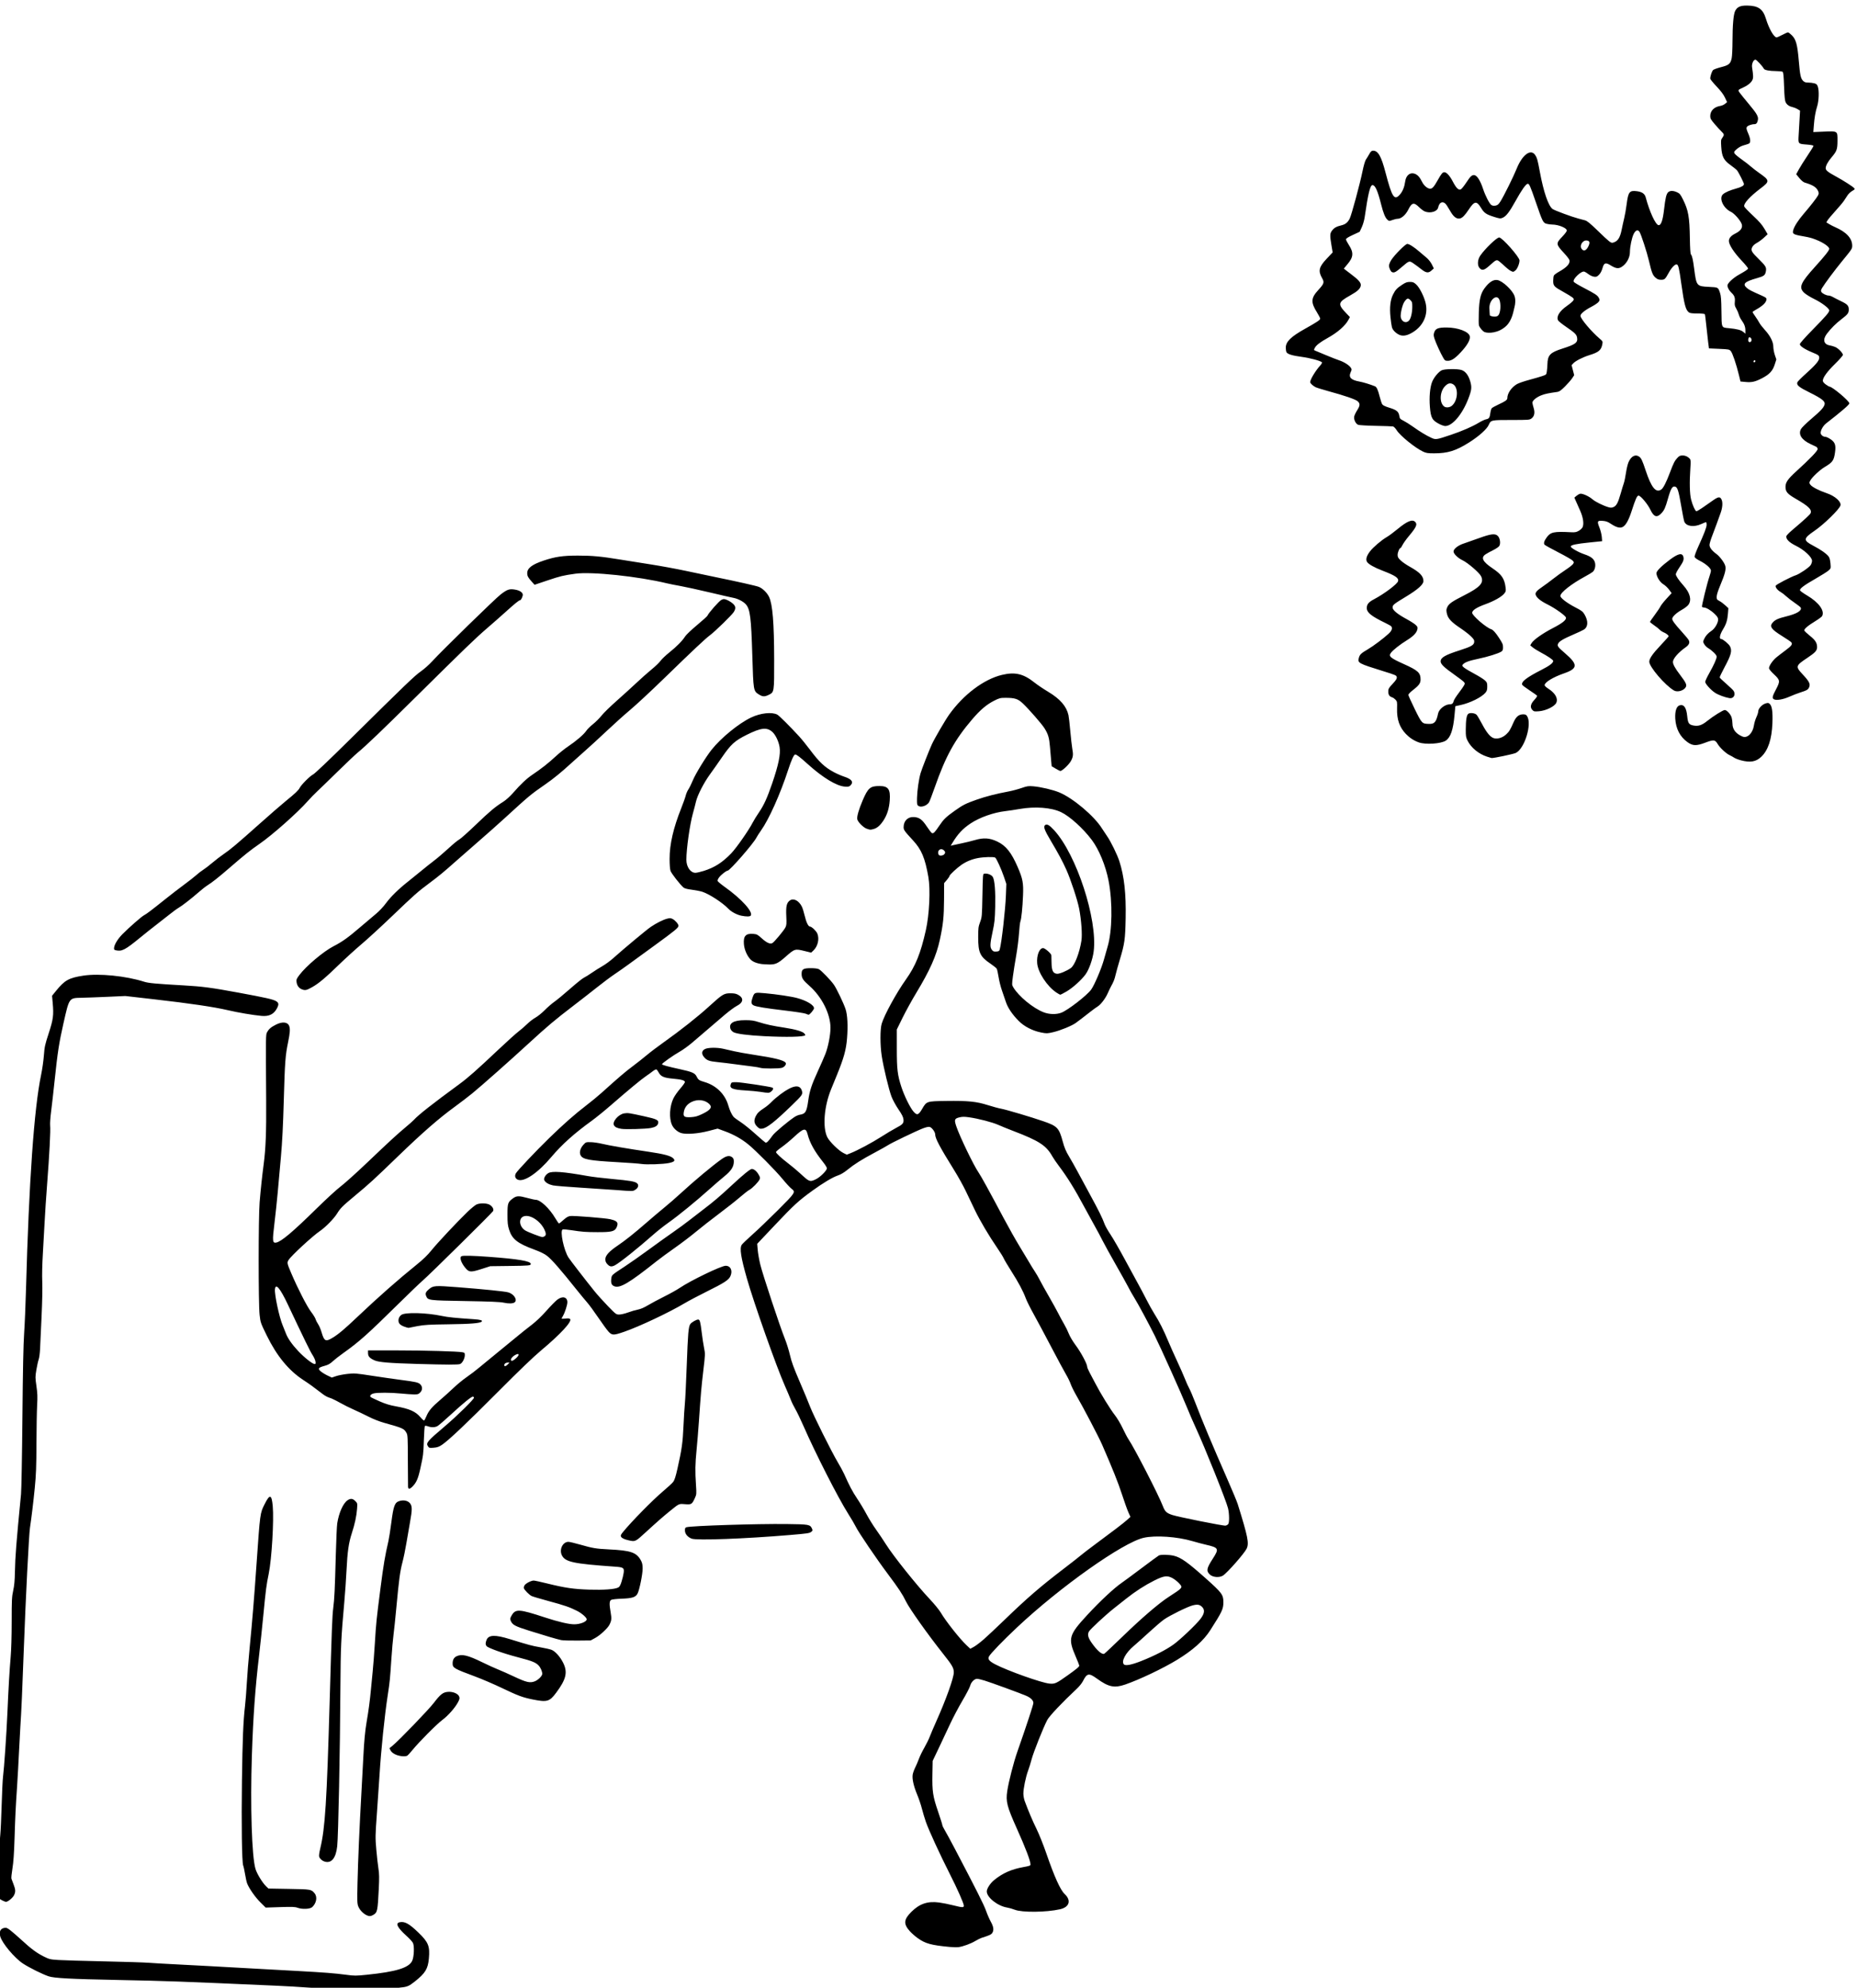 <?xml version="1.0" encoding="UTF-8" standalone="no"?>
<!-- Created with Inkscape (http://www.inkscape.org/) -->

<svg
   version="1.1"
   id="svg2119"
   width="4416.341"
   height="4726.679"
   viewBox="0 0 4416.341 4726.679"
   sodipodi:docname="5-7.svg"
   inkscape:version="1.1.1 (3bf5ae0d25, 2021-09-20)"
   xmlns:inkscape="http://www.inkscape.org/namespaces/inkscape"
   xmlns:sodipodi="http://sodipodi.sourceforge.net/DTD/sodipodi-0.dtd"
   xmlns="http://www.w3.org/2000/svg"
   xmlns:svg="http://www.w3.org/2000/svg">
  <defs
     id="defs2123" />
  <sodipodi:namedview
     id="namedview2121"
     pagecolor="#ffffff"
     bordercolor="#666666"
     borderopacity="1.0"
     inkscape:pageshadow="2"
     inkscape:pageopacity="0.0"
     inkscape:pagecheckerboard="0"
     showgrid="false"
     inkscape:zoom="0.17179082"
     inkscape:cx="1306.8219"
     inkscape:cy="1859.82"
     inkscape:window-width="1920"
     inkscape:window-height="1001"
     inkscape:window-x="-9"
     inkscape:window-y="-9"
     inkscape:window-maximized="1"
     inkscape:current-layer="g2125" />
  <g
     inkscape:groupmode="layer"
     inkscape:label="Image"
     id="g2125">
    <path
       style="fill:#000000;stroke-width:1.705"
       d="m 844.55,4737.828 c -22.558,-1.52 -43.872,-4.562 -54.099,-7.721 -7.188,-2.22 -13.208,-3.046 -17.261,-2.367 -3.423,0.573 -21.57,-0.118 -40.327,-1.534 -18.757,-1.416 -52.135,-3.374 -74.174,-4.35 -236.84,-10.49 -258.278,-11.266 -377.691,-13.677 -114.208,-2.305 -151.985,-4.304 -165.377,-8.752 -14.281,-4.743 -45.832,-20.402 -60.814,-30.183 -20.145,-13.151 -49.72,-48.399 -54.189,-64.584 -3.107,-11.251 0.29,-18.53 9.448,-20.248 5.017,-0.941 7.036,-0.152 14.749,5.766 4.915,3.771 16.609,13.921 25.988,22.556 23.195,21.355 36.628,31.333 53.328,39.608 13.369,6.625 15.232,7.068 34.962,8.314 11.462,0.724 59.973,2.16 107.803,3.191 47.83,1.031 96.171,2.579 107.424,3.44 11.254,0.861 36.959,2.363 57.123,3.338 20.163,0.975 57.762,2.953 83.552,4.396 25.79,1.443 73.748,4.1 106.572,5.905 32.824,1.805 81.549,4.486 108.277,5.958 62.215,3.426 86.051,5.295 112.975,8.856 20.365,2.693 23.515,2.695 49.478,0.027 69.739,-7.168 99.735,-16.332 107.901,-32.965 4.498,-9.163 5.605,-35.575 1.799,-42.934 -1.48,-2.862 -8.481,-10.442 -15.558,-16.845 -21.159,-19.143 -26.539,-29.825 -16.169,-32.103 12.096,-2.657 22.543,3.051 44.732,24.442 23.882,23.023 27.697,32.461 24.988,61.822 -2.265,24.545 -8.446,34.701 -33.059,54.317 -14.166,11.29 -18.471,13.128 -34.1,14.561 -7.501,0.687 -21.313,3.532 -30.693,6.321 -15.022,4.466 -20.104,5.131 -42.632,5.575 -14.068,0.277 -29.797,0.22 -34.956,-0.128 z m 1413.57,-108.253 c -43.608,-4.122 -57.465,-7.939 -75.478,-20.793 -6.069,-4.331 -14.539,-11.771 -18.821,-16.534 -15.551,-17.297 -14.715,-27.799 3.672,-46.102 19.415,-19.326 38.726,-25.832 65.929,-22.212 8.066,1.073 23.835,4.26 35.044,7.08 20.463,5.15 23.756,5.217 23.756,0.482 0,-5.207 -15.747,-40.754 -33.677,-76.02 -22.841,-44.926 -49.512,-102.953 -56.551,-123.036 -2.912,-8.307 -7.172,-22.502 -9.468,-31.545 -2.296,-9.043 -7.331,-23.991 -11.19,-33.217 -8.389,-20.058 -12.359,-37.533 -10.811,-47.587 0.614,-3.99 3.326,-11.677 6.027,-17.084 2.7,-5.407 6.716,-14.807 8.924,-20.89 2.208,-6.083 7.944,-17.869 12.747,-26.191 4.803,-8.322 10.637,-20.189 12.963,-26.37 2.326,-6.181 9.314,-22.582 15.528,-36.448 23.06,-51.454 41.635,-103.321 41.635,-116.262 0,-10.585 -3.699,-17.03 -25.541,-44.507 -35.776,-45.006 -79.963,-107.254 -88.113,-124.131 -8.323,-17.233 -17.544,-31.212 -42.843,-64.952 -27.573,-36.771 -70.83,-100.582 -76.794,-113.287 -2.126,-4.527 -10.287,-18.391 -18.136,-30.81 -24.064,-38.071 -77.63,-143.245 -106.042,-208.206 -6.973,-15.943 -15.697,-34.074 -19.387,-40.29 -3.689,-6.216 -8.566,-16.191 -10.837,-22.167 -2.271,-5.976 -8.719,-21.224 -14.329,-33.884 -19.852,-44.799 -73.171,-195.501 -89.89,-254.067 -14.485,-50.741 -17.801,-72.319 -12.386,-80.583 1.564,-2.386 13.042,-13.386 25.507,-24.443 12.465,-11.057 39.737,-37.169 60.604,-58.027 42.063,-42.044 42.62,-42.937 31.89,-51.122 -3.328,-2.538 -12.716,-12.744 -20.864,-22.68 -16.947,-20.667 -63.681,-67.856 -81.742,-82.537 -16.115,-13.1 -34.434,-23.364 -55.522,-31.111 l -17.238,-6.332 -21.406,5.584 c -24.257,6.328 -52.084,8.582 -64.483,5.225 -9.167,-2.482 -18.831,-10.878 -22.769,-19.781 -7.193,-16.261 -5.612,-44.099 3.583,-63.081 2.737,-5.65 9.983,-16.009 16.103,-23.02 6.119,-7.01 11.144,-14.03 11.166,-15.598 0.055,-3.998 -8.258,-6.354 -28.669,-8.127 -21.025,-1.826 -28.769,-5.164 -33.579,-14.473 -1.903,-3.682 -4.453,-7.026 -5.668,-7.431 -1.215,-0.405 -5.029,1.509 -8.477,4.253 -3.447,2.744 -10.872,8.111 -16.499,11.927 -11.281,7.649 -41.721,32.882 -83.552,69.258 -15.005,13.049 -35.339,29.54 -45.187,36.649 -41.508,29.963 -70.987,56.421 -96.297,86.427 -31.883,37.798 -64.477,59.866 -79.334,53.712 -6.194,-2.566 -8.208,-8.694 -4.907,-14.935 3.334,-6.303 47.191,-52.734 79.573,-84.244 33.77,-32.859 61.358,-57.155 88.176,-77.65 11.254,-8.601 27.13,-21.633 35.28,-28.96 43.065,-38.717 56.822,-50.475 74.702,-63.845 10.785,-8.065 25.988,-20.064 33.785,-26.664 7.797,-6.601 25.829,-20.262 40.071,-30.359 39.549,-28.038 81.313,-61.055 107.743,-85.179 31.97,-29.181 35.75,-31.511 51.062,-31.475 9.304,0.022 13.567,0.899 18.822,3.875 13.538,7.667 12.013,18.223 -3.789,26.217 -5.111,2.586 -17.907,12.021 -28.435,20.967 -25.64,21.786 -58.015,49.488 -77.359,66.191 -8.704,7.516 -22.133,17.219 -29.84,21.562 -15.208,8.569 -42.149,27.654 -42.149,29.859 0,1.752 13.566,5.502 43.317,11.974 28.103,6.113 34.949,9.105 38.886,16.992 4.143,8.299 5.874,9.509 19.324,13.501 27.743,8.235 48.586,28.876 56.181,55.638 3.172,11.178 8.259,22.151 12.579,27.139 1.532,1.768 8.924,7.203 16.427,12.077 7.503,4.874 23.219,17.499 34.925,28.055 11.706,10.556 22.57,19.882 24.142,20.723 3.03,1.622 6.93,-2.173 17.665,-17.186 4.696,-6.567 34.734,-31.863 51.114,-43.044 3.774,-2.576 9.547,-5.118 12.829,-5.65 13.955,-2.261 16.67,-6.772 20.465,-34 3.14,-22.53 7.927,-37.241 22.264,-68.422 7.507,-16.328 15.936,-35.62 18.729,-42.87 6.508,-16.89 11.864,-44.644 11.864,-61.475 0,-32.916 -20.657,-73.966 -50.331,-100.018 -14.87,-13.055 -18.159,-18.023 -18.305,-27.649 -0.177,-11.7 3.655,-14.165 22.017,-14.165 9.043,0 16.101,0.891 18.994,2.397 6.003,3.126 28.844,26.839 36.037,37.415 6.755,9.932 22.557,43.02 27.374,57.319 4.668,13.858 5.996,39.62 3.595,69.748 -2.174,27.28 -7.559,46.752 -24.182,87.445 -4.731,11.582 -10.93,26.747 -13.776,33.701 -16.592,40.548 -20.551,90.265 -9.059,113.764 5.206,10.646 27.456,32.464 38.618,37.867 l 7.832,3.792 9.052,-3.568 c 16.531,-6.516 51.601,-25.268 73.199,-39.139 11.723,-7.529 27.103,-16.712 34.178,-20.405 16.94,-8.844 19.363,-11.625 18.305,-21.011 -0.615,-5.458 -3.702,-11.571 -11.921,-23.61 -6.1,-8.935 -13.486,-22.455 -16.413,-30.046 -6.275,-16.272 -19.315,-70.423 -23.336,-96.911 -3.944,-25.976 -3.981,-63.312 -0.075,-76.61 6.032,-20.543 34.88,-73.296 57.344,-104.867 23.292,-32.734 35.179,-62.066 47.678,-117.656 8.346,-37.116 11.171,-96.741 5.988,-126.384 -7.872,-45.023 -16.223,-65.016 -36.24,-86.76 -20.885,-22.685 -22.646,-25.162 -22.646,-31.845 0,-15.062 10.358,-25.045 24.877,-23.976 12.674,0.933 19.488,6.01 30.492,22.719 5.252,7.975 10.683,14.934 12.068,15.466 3.655,1.403 6.851,-1.857 17.83,-18.184 10.004,-14.878 15.606,-20.26 36.652,-35.211 19.079,-13.554 26.124,-17.118 51.289,-25.944 22.762,-7.984 46.322,-14.035 77.45,-19.892 7.972,-1.5 21.313,-5.078 29.648,-7.951 13.622,-4.696 16.466,-5.113 28.135,-4.128 18.009,1.52 46.792,8.301 61.853,14.571 32.748,13.633 83.258,56.281 101.41,85.626 2.688,4.345 8.234,12.675 12.325,18.513 8.592,12.259 24.002,43.74 29.008,59.257 11.63,36.048 16.211,77.509 15.027,135.99 -1.015,50.157 -2.432,60.206 -13.823,98.046 -4.094,13.599 -8.693,30.096 -10.22,36.661 -2.578,11.082 -4.375,15.527 -11.719,28.988 -1.535,2.813 -4.628,9.336 -6.873,14.494 -5.287,12.146 -16.454,26.82 -23.871,31.367 -3.219,1.974 -9.977,6.818 -15.019,10.765 -21.332,16.702 -31.703,24.64 -37.581,28.767 -9.763,6.853 -36.379,17.674 -53.018,21.555 -14.513,3.385 -15.699,3.417 -29.087,0.784 -20.193,-3.97 -40.331,-14.39 -53.324,-27.59 -15.401,-15.648 -25.943,-31.381 -30.531,-45.569 -2.207,-6.823 -6.343,-18.928 -9.192,-26.9 -2.849,-7.971 -6.402,-22.102 -7.897,-31.402 -1.494,-9.3 -3.466,-18.308 -4.381,-20.017 -0.915,-1.71 -7.222,-6.859 -14.014,-11.443 -25.889,-17.47 -30.178,-26.517 -30.178,-63.66 0,-21.344 0.434,-24.771 4.548,-35.925 4.445,-12.051 4.571,-13.49 5.542,-63.485 0.988,-50.857 1.015,-51.158 4.698,-51.682 7.628,-1.086 17.467,2.979 20.254,8.368 4.298,8.311 6.27,34.034 5.412,70.597 -0.701,29.894 -1.456,37.155 -6.119,58.828 -6.364,29.579 -6.666,37.082 -1.744,43.34 3.026,3.847 4.716,4.499 10.544,4.067 6.081,-0.451 7.106,-1.143 8.287,-5.587 4.514,-16.993 13.198,-93.63 14.496,-127.93 l 1.033,-27.282 -5.432,-16.143 c -6.229,-18.511 -18.023,-44.488 -21.081,-46.431 -3.445,-2.189 -27.358,-1.53 -41.301,1.137 -14.454,2.765 -27.389,8.119 -39.12,16.19 -10.39,7.149 -28.223,23.809 -28.223,26.367 0,1.137 -2.877,5.429 -6.394,9.538 l -6.394,7.471 -0.216,39.301 c -0.227,41.215 -2.048,58.6 -10.012,95.571 -8.099,37.598 -23.58,72.47 -55.859,125.83 -10.329,17.074 -25.006,43.705 -32.616,59.179 l -13.837,28.135 0.017,45.187 c 0.017,49.914 1.587,63.059 10.98,91.804 6.865,21.009 20.902,49.463 28.778,58.339 8.474,9.549 11.802,8.428 20.822,-7.015 10.335,-17.697 10.325,-17.693 57.061,-18.353 51.374,-0.725 71.73,1.305 98.57,9.827 11.509,3.655 25.883,7.541 31.942,8.635 12.081,2.183 72.204,20.043 100.536,29.865 33.117,11.481 37.122,15.684 45.954,48.222 4.081,15.033 7.409,22.897 15.159,35.808 5.461,9.099 14.013,24.218 19.003,33.596 4.99,9.378 18.551,34.436 30.135,55.684 21.279,39.031 30.174,57.029 35.454,71.734 1.591,4.432 7.902,15.498 14.025,24.591 6.123,9.094 21.891,36.544 35.041,61.001 13.15,24.457 27.157,50.222 31.127,57.256 3.97,7.034 12.285,22.764 18.477,34.956 6.193,12.192 15.183,28.305 19.978,35.808 11.181,17.493 21.257,37.413 32.325,63.904 4.849,11.607 14.582,33.437 21.628,48.511 7.046,15.074 15.347,33.93 18.448,41.902 3.1,7.972 7.626,18.01 10.058,22.308 2.431,4.298 8.939,19.644 14.461,34.103 16.717,43.77 39.869,99 75.938,181.154 11.868,27.03 23.054,53.886 24.859,59.68 24.212,77.728 27.313,93.193 21.253,105.965 -5.367,11.31 -46.42,57.967 -56.469,64.178 -8.631,5.334 -24.182,4.046 -31.093,-2.574 -8.942,-8.567 -7.793,-14.729 7.022,-37.673 15.423,-23.886 14.288,-26.22 -16.151,-33.207 -8.211,-1.885 -22.473,-5.668 -31.691,-8.407 -36.463,-10.832 -88.593,-14.433 -116.629,-8.055 -49.516,11.264 -198.481,116.692 -301.102,213.101 -33.675,31.636 -62.851,61.865 -66.702,69.108 -3.392,6.38 0.46,11.175 15.079,18.767 29.756,15.453 109.939,43.929 128.601,45.672 13.071,1.221 16.347,-0.266 43.861,-19.902 21.555,-15.384 27.207,-20.136 27.213,-22.88 0,-1.009 -3.835,-10.723 -8.526,-21.587 -18.674,-43.245 -16.502,-51.024 27.577,-98.794 29.925,-32.431 64.47,-64.654 82.091,-76.574 4.518,-3.056 25.458,-18.518 46.533,-34.359 21.075,-15.841 39.772,-29.58 41.549,-30.531 4.827,-2.583 25.238,-2.087 36.676,0.892 16.46,4.287 32.253,15.559 74.316,53.037 38.967,34.72 42.517,39.457 42.517,56.737 0,16.797 -2.624,22.428 -31.39,67.37 -15.63,24.418 -41.611,47.534 -79.005,70.291 -33.419,20.338 -89.53,47.023 -123.092,58.539 -25.763,8.84 -39.462,6.007 -66.951,-13.844 -19.648,-14.189 -23.912,-13.431 -33.692,5.988 -2.3,4.568 -8.806,12.625 -14.458,17.904 -34.561,32.285 -65.266,64.762 -70.336,74.394 -9.298,17.664 -32.83,76.784 -37.139,93.308 -2.269,8.702 -6.066,20.955 -8.437,27.23 -5.472,14.482 -11.254,42.667 -11.182,54.509 0.031,5.011 1.477,12.947 3.214,17.636 9.091,24.542 18.453,46.605 28.217,66.501 5.983,12.192 16.402,38.239 23.154,57.883 18.81,54.727 33.366,87.03 43.471,96.471 16.41,15.333 11.589,31.359 -10.963,36.441 -32.679,7.364 -90.401,7.935 -107.61,1.065 -5.158,-2.059 -13.407,-4.403 -18.331,-5.208 -22.471,-3.676 -48.169,-24.092 -48.169,-38.267 0,-6.826 8.264,-19.53 17.664,-27.155 20.345,-16.503 41.292,-25.752 69.725,-30.786 13.472,-2.385 16.625,-3.502 16.625,-5.887 0,-8.626 -11.182,-38.112 -32.388,-85.409 -23.684,-52.822 -26.7,-64.596 -22.93,-89.52 3.442,-22.758 15.01,-67.816 23.984,-93.419 22.395,-63.892 38.121,-111.712 38.137,-115.966 0.022,-6.036 -6.094,-12.26 -16.64,-16.932 -12.457,-5.519 -84.879,-31.979 -99.912,-36.504 -7.374,-2.22 -15.181,-4.036 -17.347,-4.036 -6.325,0 -14.228,7.912 -16.36,16.378 -1.042,4.136 -9.346,20.109 -18.454,35.495 -9.109,15.386 -22.548,40.894 -29.866,56.683 -7.317,15.79 -19.531,41.752 -27.141,57.696 l -13.836,28.988 -0.565,31.333 c -0.742,41.166 0.996,52.705 13.385,88.876 5.622,16.415 10.219,30.995 10.215,32.402 0,1.407 2.679,7.013 5.962,12.458 3.283,5.445 13.907,25.012 23.608,43.481 51.063,97.22 69.537,133.934 74.384,147.827 2.945,8.441 8.073,20.212 11.396,26.159 6.615,11.841 7.66,20.045 3.384,26.571 -2.475,3.778 -6.787,5.783 -24.113,11.214 -3.751,1.176 -11.041,4.711 -16.199,7.856 -10.338,6.303 -29.477,13.296 -40.071,14.642 -3.751,0.477 -13.343,0.25 -21.314,-0.503 z m 456.797,-680.131 c 30.107,-11.916 58.224,-26.311 75.485,-38.646 15.952,-11.399 53.822,-47.29 64.495,-61.125 9.574,-12.41 10.945,-21.222 4.368,-28.087 -5.948,-6.208 -11.185,-7.146 -22.989,-4.115 -12.131,3.114 -54.004,23.73 -67.899,33.429 -5.867,4.095 -21.98,17.864 -35.808,30.597 -13.828,12.733 -30.084,27.285 -36.124,32.338 -19.439,16.259 -30.451,36.785 -23.546,43.886 3.848,3.957 18.303,1.109 42.019,-8.277 z m -45.003,-58.143 c 45.475,-43.987 85.881,-78.699 109.13,-93.751 34.885,-22.586 34.62,-22.236 24.841,-32.845 -3.743,-4.061 -10.75,-9.53 -15.57,-12.153 -12.39,-6.743 -20.494,-5.651 -43.335,5.842 -22.549,11.346 -44.545,25.539 -66.48,42.897 -9.411,7.448 -22.483,17.785 -29.048,22.971 -20.287,16.028 -57.086,50.2 -59.883,55.609 -3.682,7.121 -1.961,14.203 6.377,26.229 12.98,18.722 25.066,29.182 30.353,26.268 1.48,-0.816 21.107,-19.296 43.615,-41.067 z m -330.506,7.026 c 8.279,-7.234 30.016,-27.606 48.303,-45.272 55.483,-53.594 86.381,-80.269 143.233,-123.65 16.412,-12.524 34.06,-26.351 39.218,-30.728 5.158,-4.377 20.121,-15.882 33.251,-25.566 42.117,-31.066 67.989,-50.836 76.624,-58.553 l 8.418,-7.522 -4.878,-10.848 c -2.683,-5.966 -9.639,-25.427 -15.458,-43.245 -9.234,-28.276 -21.728,-59.508 -47.065,-117.655 -7.909,-18.151 -44.481,-88.064 -60.344,-115.356 -6.135,-10.555 -12.564,-23.448 -14.288,-28.65 -1.724,-5.202 -6.754,-15.556 -11.18,-23.008 -4.425,-7.453 -20.329,-36.994 -35.342,-65.648 -15.013,-28.654 -33.71,-63.608 -41.55,-77.675 -7.839,-14.068 -16.197,-30.772 -18.572,-37.122 -6.755,-18.057 -17.081,-37.495 -34.251,-64.472 -8.703,-13.674 -16.975,-27.62 -18.384,-30.992 -1.409,-3.371 -8.271,-14.436 -15.251,-24.587 -19.994,-29.082 -41.734,-65.879 -53.72,-90.927 -6.059,-12.661 -15.777,-32.998 -21.596,-45.194 -5.819,-12.196 -18.226,-34.448 -27.569,-49.449 -33.962,-54.525 -44.989,-75.374 -44.989,-85.068 0,-5.436 -7.995,-16.182 -12.967,-17.43 -2.845,-0.714 -8.572,0.537 -16.578,3.621 -15.201,5.856 -76.122,35.17 -82.531,39.712 -2.599,1.842 -16.62,9.689 -31.156,17.438 -31.706,16.902 -49.195,27.907 -65.434,41.175 -7.868,6.429 -15.7,11.112 -22.32,13.348 -13.043,4.405 -35.945,18.087 -61.649,36.831 -32.971,24.043 -43.137,33.376 -87.935,80.722 l -42.656,45.084 1.211,14.54 c 0.666,7.997 3.454,23.773 6.196,35.059 5.693,23.436 46.789,147.489 58.22,175.742 4.186,10.346 9.707,27.994 12.268,39.218 3.625,15.882 8.73,29.86 23.024,63.036 10.101,23.446 21.275,50.302 24.83,59.68 7.731,20.392 50.844,106.878 65.942,132.279 5.895,9.919 12.577,22.196 14.848,27.282 13.123,29.392 19.711,41.876 31.07,58.876 6.958,10.414 17.081,27.295 22.496,37.513 5.414,10.218 15.609,26.635 22.655,36.482 7.046,9.847 17.407,25.256 23.023,34.242 17.279,27.645 73.273,97.77 104.401,130.748 10.942,11.592 22.734,26.025 26.471,32.398 12.038,20.532 45.364,62.643 61.578,77.81 l 8.598,8.042 8.367,-4.554 c 4.602,-2.505 15.141,-10.473 23.42,-17.707 z m 581.589,-274.187 c 2.911,-3.811 2.672,-24.357 -0.437,-37.543 -4.145,-17.58 -55.715,-146.262 -76.698,-191.381 -5.888,-12.661 -15.508,-34.913 -21.378,-49.449 -12.562,-31.108 -62.242,-141.682 -76.038,-169.24 -15.699,-31.36 -39.869,-76.238 -48.526,-90.1 -4.446,-7.12 -10.823,-18.385 -14.171,-25.032 -3.348,-6.647 -16.748,-30.747 -29.779,-53.555 -13.031,-22.808 -27.341,-48.758 -31.799,-57.668 -4.459,-8.909 -12.877,-24.64 -18.707,-34.956 -5.83,-10.316 -16.972,-30.65 -24.762,-45.187 -23.251,-43.392 -40.529,-71.199 -61.453,-98.899 -5.313,-7.034 -11.827,-16.625 -14.475,-21.314 -14.78,-26.171 -31.437,-36.972 -93.75,-60.789 -12.192,-4.66 -27.922,-11.052 -34.956,-14.204 -13.89,-6.225 -47.127,-14.855 -69.417,-18.024 -10.837,-1.541 -15.949,-1.523 -22.629,0.078 -12.057,2.893 -13.047,5.571 -7.816,21.154 8.151,24.282 41.052,92.592 52.872,109.775 6.148,8.938 24.089,41.538 59.794,108.653 11.974,22.508 28.836,52.433 37.47,66.501 8.634,14.068 19.012,31.332 23.061,38.366 4.049,7.034 10.201,17.009 13.672,22.167 3.47,5.158 8.811,14.366 11.867,20.462 3.056,6.096 12.655,23.361 21.331,38.366 8.676,15.005 18.865,33.421 22.643,40.924 3.779,7.503 10.019,19.008 13.868,25.567 3.849,6.559 8.915,16.918 11.258,23.02 2.434,6.339 9.441,18.037 16.348,27.292 12.249,16.413 27.117,44.135 27.117,50.56 0,1.931 2.694,8.418 5.986,14.415 3.292,5.997 9.511,17.762 13.819,26.145 11.707,22.778 35.488,61.354 46.241,75.012 5.298,6.73 13.511,20.567 18.588,31.32 5.003,10.595 11.304,22.488 14.004,26.43 13.669,19.958 71.304,132.03 81.149,157.794 5.141,13.454 8.71,16.907 22.273,21.549 13.432,4.598 122.293,26.4 127.034,25.442 2.345,-0.474 5.222,-2.117 6.394,-3.652 z m -976.608,-822.327 c 10.319,-6.622 22.15,-19.295 22.15,-23.727 0,-1.844 -3.86,-8.191 -8.577,-14.106 -20.985,-26.31 -32.086,-46.269 -37.405,-67.251 -3.908,-15.416 -9.429,-14.31 -31.669,6.344 -9.209,8.553 -22.745,19.755 -30.08,24.894 -7.334,5.139 -13.335,10.271 -13.335,11.405 0,2.875 11.754,13.781 29.809,27.66 8.424,6.475 20.317,16.416 26.43,22.092 18.826,17.481 22.33,19.776 28.739,18.825 3.129,-0.464 9.4,-3.226 13.937,-6.137 z m -275.135,-152.446 c 20.983,-9.955 25.627,-16.575 17.191,-24.5 -10.41,-9.78 -27.587,-11.594 -41.959,-4.432 -10.436,5.201 -16.572,13.36 -18.309,24.348 -1.67,10.563 1.434,12.632 17.5,11.665 9.568,-0.576 15.086,-2.103 25.577,-7.081 z m 854.809,-241.253 c 15.466,-5.877 60.557,-40.758 70.898,-54.845 7.731,-10.533 25.109,-51.501 30.696,-72.369 2.26,-8.441 5.989,-21.573 8.287,-29.183 11.303,-37.428 12.395,-105.957 2.508,-157.324 -6.875,-35.717 -22.718,-74.247 -39.952,-97.166 -20.805,-27.667 -52.572,-56.345 -73.229,-66.108 -23.157,-10.944 -61.748,-13.87 -98.266,-7.45 -10.664,1.875 -26.005,4.173 -34.09,5.107 -27.712,3.202 -60.789,14.868 -82.135,28.967 -18.943,12.512 -30.751,25.109 -43.828,46.755 l -4.02,6.655 4.989,-1.285 c 2.744,-0.707 12.278,-2.754 21.188,-4.549 8.909,-1.796 23.059,-5.271 31.443,-7.723 20.637,-6.035 35.087,-5.104 53.032,3.418 20.782,9.869 33.76,26.112 48.89,61.189 11.865,27.506 13.726,37.456 12.52,66.938 -1.212,29.628 -3.847,55.559 -6.3,62.003 -0.942,2.474 -2.418,15.24 -3.281,28.37 -0.863,13.13 -3.863,36.815 -6.668,52.635 -2.805,15.819 -6.299,37.95 -7.764,49.179 -2.608,19.985 -2.59,20.541 0.831,26.34 12.602,21.36 47.146,49.797 72.208,59.445 13.443,5.175 30.022,5.57 42.045,1.001 z m -11.875,-48.043 c -21.84,-14.591 -43.578,-47.654 -45.537,-69.264 -1.695,-18.696 5.143,-36.337 14.086,-36.337 4.502,0 19.444,13.089 19.619,17.186 0.056,1.333 0.249,9.466 0.426,18.073 0.38,18.435 3.62,24.892 12.951,25.816 5.722,0.567 23.133,-6.618 32.913,-13.582 9.253,-6.589 20.708,-36.211 25.25,-65.296 2.232,-14.295 -0.231,-48.947 -5.394,-75.897 -3.889,-20.296 -19.859,-68.813 -30.431,-92.444 -8.967,-20.046 -18.848,-38.469 -36.884,-68.775 -15.566,-26.155 -18.4,-34.089 -13.467,-37.696 4.341,-3.174 10.182,0.227 21.395,12.46 53.108,57.938 103.392,212.035 93.923,287.829 -2.356,18.853 -11.126,43.614 -19.48,54.995 -9.788,13.334 -30.471,31.927 -44.934,40.393 -7.304,4.276 -14.064,7.75 -15.021,7.72 -0.958,-0.029 -5.194,-2.361 -9.414,-5.18 z m -266.978,-328.245 c 3.548,-3.549 3.381,-6.389 -0.59,-9.982 -6.634,-6.004 -15.344,-0.615 -13.148,8.135 0.904,3.602 2.15,4.527 6.097,4.527 2.729,0 6.167,-1.206 7.641,-2.679 z M 870.98,4553.753 c -8.176,-4.237 -15.93,-12.709 -19.008,-20.767 -2.525,-6.611 -2.723,-12.964 -1.732,-55.53 1.266,-54.376 4.652,-132.182 9.624,-221.138 1.861,-33.293 3.825,-69.741 4.363,-80.995 1.612,-33.657 4.132,-60.278 7.587,-80.142 4.565,-26.248 8.114,-52.785 10.26,-76.732 1.009,-11.254 2.947,-31.204 4.308,-44.334 1.361,-13.13 3.658,-43.055 5.105,-66.501 3.079,-49.878 3.563,-54.598 13.652,-133.002 6.938,-53.915 10.679,-76.027 18.607,-109.982 1.423,-6.096 4.543,-26.046 6.934,-44.334 5.185,-39.676 7.998,-47.307 18.736,-50.842 10.05,-3.308 20.17,-1.313 25.504,5.027 5.65,6.715 5.662,14.965 0.067,45.848 -2.348,12.96 -6.211,35.327 -8.585,49.704 -2.374,14.378 -6.567,34.645 -9.319,45.038 -5.645,21.32 -8.268,40.862 -14.516,108.137 -2.395,25.79 -5.441,54.949 -6.769,64.796 -1.328,9.847 -3.595,35.552 -5.038,57.123 -3.332,49.794 -3.775,54.185 -8.674,86.11 -7.506,48.913 -15.92,130.94 -19.591,190.977 -1.003,16.412 -3.702,55.929 -5.997,87.815 -4.02,55.856 -4.078,59.066 -1.581,87.815 1.425,16.412 3.701,36.816 5.058,45.342 1.994,12.535 2.152,21.834 0.825,48.597 -2.56,51.602 -3.403,55.798 -12.302,61.223 -6.714,4.093 -10.73,4.264 -17.52,0.746 z m -162.842,-17.162 c -6.588,-2.401 -12.526,-2.638 -41.988,-1.678 l -34.315,1.119 -12.577,-12.466 c -11.985,-11.88 -26.048,-31.814 -31.283,-44.343 -1.336,-3.198 -3.609,-13.144 -5.05,-22.102 -1.442,-8.958 -3.507,-18.479 -4.59,-21.156 -3.038,-7.51 -4.349,-98.597 -2.92,-202.833 1.333,-97.158 3.148,-141.177 7.272,-176.316 1.376,-11.723 3.302,-36.277 4.281,-54.565 0.979,-18.288 4.074,-56.654 6.879,-85.257 6.163,-62.859 10.481,-115.44 16.172,-196.945 8.611,-123.32 8.378,-121.603 19.505,-143.734 12.135,-24.135 16.559,-22.988 19.108,4.957 3.074,33.693 -2.413,126.021 -9.564,160.944 -5.65,27.593 -6.812,36.537 -12.781,98.428 -2.829,29.332 -7.405,72.514 -10.169,95.96 -9.231,78.309 -14.018,144.724 -17.083,237.016 -4.003,120.52 -0.222,240.808 8.493,270.267 3.492,11.801 16.643,33.315 25.537,41.776 l 5.377,5.115 48.915,0.853 c 52.455,0.914 52.799,0.973 60.667,10.323 7.257,8.624 4.644,23.729 -5.728,33.109 -5.062,4.578 -23.525,5.405 -34.159,1.529 z M 4.738,4518.698 c -3.737,-1.993 -7.359,-4.487 -8.048,-5.542 -2.832,-4.336 0.028,-113.176 3.927,-149.413 0.958,-8.909 2.436,-40.753 3.284,-70.764 0.848,-30.011 2.336,-60.703 3.307,-68.206 2.592,-20.037 8.193,-101.196 10.297,-149.201 2.825,-64.473 5.112,-103.969 7.801,-134.707 1.524,-17.425 2.473,-49.879 2.492,-85.257 0.028,-51.506 0.38,-58.715 3.585,-73.322 2.62,-11.939 3.701,-23.823 4.114,-45.187 0.7,-36.299 3.18,-67.784 14.505,-184.156 1.01,-10.377 2.488,-91.511 3.308,-181.599 1.043,-114.563 2.261,-174.217 4.107,-201.208 1.444,-21.101 3.43,-67.908 4.414,-104.014 6.981,-256.17 19.285,-430.948 35.912,-510.127 2.692,-12.818 5.67,-33.599 6.619,-46.18 1.565,-20.757 2.623,-25.623 11.432,-52.573 10.842,-33.17 12.171,-43.234 9.549,-72.328 l -1.536,-17.052 9.354,-11.57 c 20.587,-25.462 30.589,-31.043 65.139,-36.339 37.269,-5.713 101.255,0.703 144.371,14.477 10.559,3.373 28.001,4.99 94.35,8.748 44.124,2.499 66.109,5.406 129.591,17.137 66.448,12.279 82.799,15.979 90.019,20.369 6.359,3.867 6.861,7.621 2.225,16.659 -7.327,14.286 -18.843,20.036 -36.783,18.364 -21.083,-1.965 -55.591,-7.829 -81.039,-13.77 -32.483,-7.584 -89.015,-15.918 -173.925,-25.639 l -69.059,-7.906 -41.776,1.896 c -22.977,1.042 -50.6,2.075 -61.385,2.294 -31.146,0.633 -29.973,-1.006 -44.178,61.781 -10.207,45.116 -13.769,68.139 -20.552,132.81 -2.841,27.092 -6.682,60.928 -8.535,75.191 -1.914,14.732 -2.935,29.598 -2.364,34.417 1.255,10.6 -1.734,68.48 -7.163,138.683 -2.284,29.542 -4.953,69.826 -5.93,89.52 -0.977,19.695 -2.897,54.224 -4.265,76.732 -1.53,25.16 -2.076,50.776 -1.418,66.501 0.645,15.42 -0.026,48.601 -1.69,83.552 -1.518,31.886 -3.104,66.032 -3.525,75.879 -0.42,9.847 -1.905,21.093 -3.3,24.991 -1.395,3.898 -3.853,14.967 -5.464,24.599 -2.786,16.662 -2.78,18.536 0.129,38.614 2.491,17.195 2.803,25.585 1.683,45.312 -0.756,13.315 -1.488,54.519 -1.627,91.563 -0.207,55.417 -0.92,74.153 -4.024,105.719 -3.153,32.076 -7.955,71.88 -11.417,94.636 -2.502,16.444 -10.254,168.819 -14.445,283.908 -3.743,102.79 -5.944,152.142 -8.555,191.829 -0.925,14.068 -2.47,42.842 -3.432,63.943 -0.962,21.101 -2.85,54.863 -4.195,75.027 -3.501,52.486 -4.259,68.068 -6.058,124.476 -1.139,35.729 -2.596,56.326 -5.028,71.096 -1.883,11.437 -2.958,22.179 -2.388,23.872 0.57,1.693 2.864,7.813 5.098,13.6 4.806,12.448 5.049,17.576 1.216,25.653 -3.002,6.326 -14.516,15.832 -19.176,15.832 -1.514,0 -5.811,-1.631 -9.549,-3.624 z M 772.324,4426.744 c -5.917,-1.722 -11.223,-6.289 -13.145,-11.314 -0.94,-2.458 -0.061,-9.443 2.575,-20.462 11.453,-47.879 15.414,-110.179 22.312,-350.94 4.853,-169.38 6.08,-201.413 8.429,-219.964 2.907,-22.96 3.879,-43.044 6.108,-126.181 0.955,-35.638 2.494,-69.606 3.418,-75.484 4.019,-25.552 14.147,-48.068 24.772,-55.072 7.029,-4.634 12.107,-4.095 18.125,1.923 5.132,5.132 5.205,5.444 4.279,18.33 -1.24,17.267 -5.327,36.368 -12.428,58.091 -7.514,22.987 -10.503,43.907 -12.694,88.873 -0.983,20.163 -3.306,53.542 -5.163,74.174 -7.785,86.496 -8.774,107.995 -9.332,202.913 -0.9,152.947 -4.958,354.591 -7.62,378.671 -3.109,28.125 -13.655,41.094 -29.635,36.443 z m 168.251,-254.717 c -5.925,-2.759 -9.762,-5.898 -11.634,-9.518 l -2.793,-5.401 7.371,-5.995 c 14.954,-12.162 85.665,-85.444 97.89,-101.451 15.927,-20.853 21.967,-25.599 33.83,-26.583 11.736,-0.973 24.023,4.107 26.729,11.051 1.578,4.051 1.183,6.085 -2.586,13.308 -6.898,13.217 -23.531,32.123 -37.191,42.274 -13.619,10.12 -56.173,52.975 -71.732,72.24 -5.421,6.713 -11.042,12.659 -12.49,13.215 -5.989,2.298 -18.889,0.82 -27.393,-3.139 z m 326.852,-130.776 c -24.394,-4.869 -35.136,-8.844 -73.322,-27.131 -19.226,-9.207 -48.384,-21.721 -64.796,-27.809 -49.86,-18.494 -52.86,-20.245 -52.86,-30.871 0,-8.472 3.078,-14.028 9.446,-17.05 12.398,-5.883 26.523,-2.551 61.318,14.462 13.13,6.42 29.866,14.033 37.192,16.919 7.326,2.885 24.717,10.612 38.647,17.171 28.7,13.513 37.262,15.482 48.558,11.168 8.205,-3.134 17.984,-12.829 17.984,-17.83 0,-5.671 -3.822,-14.632 -8.331,-19.534 -7.032,-7.644 -15.241,-10.948 -49.316,-19.851 -34.936,-9.128 -71.583,-22.22 -74.928,-26.769 -2.754,-3.745 -2.695,-7.829 0.217,-14.796 4.979,-11.916 20.37,-12.421 54.775,-1.797 46.781,14.445 53.288,16.19 72.776,19.515 11.213,1.913 23.41,4.688 27.104,6.166 8.755,3.503 20.548,16.766 27.544,30.977 11.001,22.347 7.116,38.893 -16.619,70.771 -15.889,21.341 -21.628,23.029 -55.388,16.29 z m 67.249,-141.274 c -9.747,-2.044 -38.749,-10.56 -76.628,-22.502 -33.724,-10.632 -39.4,-13.719 -43.523,-23.672 -1.714,-4.138 -1.434,-5.812 1.989,-11.903 9.332,-16.604 17.356,-16.168 79.9,4.347 31.451,10.316 56.535,16.182 69.198,16.182 14.323,0 29.701,-6.149 29.701,-11.877 0,-4.093 -11.868,-14.482 -22.876,-20.026 -17.982,-9.056 -29.396,-12.984 -68.561,-23.592 -19.551,-5.296 -37.477,-10.633 -39.835,-11.859 -5.663,-2.946 -16.734,-14.141 -18.034,-18.235 -0.567,-1.785 0.145,-5.039 1.581,-7.23 3.056,-4.664 15.687,-11.194 21.656,-11.196 2.283,-7e-4 16.428,3.045 31.433,6.767 42.787,10.615 64.108,13.735 101.457,14.846 34.128,1.015 59.236,-0.813 67.798,-4.936 3.553,-1.711 5.361,-4.831 8.365,-14.432 2.108,-6.737 4.33,-16.001 4.938,-20.587 1.58,-11.911 -0.4,-13.309 -20.873,-14.742 -98.293,-6.878 -117.817,-11.012 -125.91,-26.661 -7.091,-13.712 1.746,-32.332 15.344,-32.332 2.845,0 15.81,3.069 28.811,6.82 28.245,8.15 37.589,9.705 66.713,11.105 53.655,2.579 66.852,7.223 77.41,27.236 2.618,4.962 3.585,9.9 3.585,18.303 0,13.67 -7.445,50.504 -12.022,59.475 -4.479,8.78 -12.633,11.388 -38.334,12.259 -11.284,0.382 -22.218,1.606 -24.298,2.72 -4.626,2.476 -4.943,9.78 -1.317,30.381 2.549,14.485 2.043,19.131 -3.184,29.24 -4.395,8.499 -22.089,24.783 -33.862,31.164 l -10.606,5.748 -31.545,0.321 c -17.35,0.176 -34.661,-0.333 -38.47,-1.131 z m 160.388,-237.24 c -10.566,-2.405 -16.168,-5.093 -18.087,-8.677 -1.44,-2.69 -0.581,-4.72 4.754,-11.232 20.605,-25.151 70.245,-75.693 94.034,-95.744 11.541,-9.727 22.922,-20.228 25.292,-23.335 3.157,-4.139 5.874,-12.618 10.161,-31.708 10.274,-45.748 12.508,-61.575 14.252,-100.962 0.917,-20.7 2.422,-44.926 3.346,-53.836 0.923,-8.909 2.892,-49.194 4.374,-89.52 2.856,-77.673 4.111,-92.415 8.431,-99.008 2.824,-4.309 14.251,-10.974 18.816,-10.974 3.902,0 5.32,5.195 8.394,30.755 1.519,12.627 4.056,29.274 5.64,36.995 2.825,13.777 2.793,14.762 -1.716,52.86 -4.695,39.673 -5.975,54.362 -10.588,121.521 -1.45,21.101 -3.96,51.794 -5.58,68.206 -3.286,33.304 -3.568,50.119 -1.389,82.871 1.445,21.728 1.37,22.591 -2.742,31.573 -6.71,14.658 -8.12,15.521 -23.331,14.296 -14.704,-1.185 -13.62,-1.662 -34.559,15.23 -16.813,13.565 -31.819,26.699 -59.06,51.695 -24.623,22.594 -24.623,22.594 -40.442,18.993 z m 150.053,-3.942 c -9.807,-3.662 -16.199,-11.383 -16.199,-19.569 0,-5.383 0.705,-6.793 3.837,-7.673 12.178,-3.422 168.125,-8.398 237.522,-7.578 54.118,0.639 56.309,1.039 60.896,11.107 1.727,3.79 1.502,4.77 -1.684,7.35 -4.219,3.416 -8.73,4.095 -50.765,7.64 -106.993,9.022 -221.365,13.293 -233.606,8.723 z M 970.397,3535.466 c -0.184,-2.579 -0.376,-31.162 -0.426,-63.517 -0.082,-52.444 -0.412,-59.413 -3.042,-64.219 -5.865,-10.719 -8.408,-11.883 -53.32,-24.409 -11.31,-3.155 -26.203,-9.032 -37.513,-14.804 -10.316,-5.265 -26.251,-12.847 -35.41,-16.849 -9.159,-4.002 -24.122,-11.513 -33.251,-16.691 -9.128,-5.178 -19.827,-10.261 -23.775,-11.295 -3.948,-1.034 -10.854,-4.704 -15.346,-8.154 -24.278,-18.646 -31.837,-24.117 -47.387,-34.294 -34.472,-22.562 -62.654,-56.9 -86.308,-105.162 -14.918,-30.437 -15.179,-31.188 -17.232,-49.539 -2.996,-26.775 -2.949,-230.927 0.061,-267.586 2.484,-30.255 5.852,-61.934 9.608,-90.373 4.916,-37.228 6.451,-76.355 5.952,-151.758 -1.042,-157.342 -1.056,-156.311 2.254,-162.366 4.237,-7.751 9.123,-11.947 20.856,-17.913 15.275,-7.767 27.969,-6.5 31.641,3.158 2.567,6.751 1.933,16.405 -2.483,37.833 -6.672,32.376 -7.78,47.158 -10.352,138.026 -1.742,61.563 -3.71,100.537 -6.822,135.116 -2.406,26.728 -5.865,65.182 -7.688,85.454 -1.823,20.271 -5.329,53.266 -7.792,73.322 -5.158,41.993 -4.657,47.05 4.48,45.223 12.071,-2.414 39.925,-25.954 96.225,-81.321 22.508,-22.135 48.213,-45.693 57.123,-52.351 8.909,-6.658 37.3,-32.208 63.091,-56.777 53.753,-51.209 71.721,-67.725 92.078,-84.636 7.972,-6.622 16.412,-14.143 18.757,-16.713 11.059,-12.121 44.056,-38.061 107.616,-84.601 20.95,-15.34 41.52,-33.492 92.54,-81.661 20.742,-19.583 42.606,-39.297 48.587,-43.809 5.981,-4.512 15.234,-12.526 20.562,-17.809 5.328,-5.283 14.246,-12.146 19.818,-15.25 5.572,-3.104 15.502,-11.124 22.067,-17.82 6.565,-6.697 16.924,-15.668 23.02,-19.937 6.096,-4.269 22.923,-18.186 37.393,-30.926 14.47,-12.741 29.049,-24.44 32.398,-25.998 3.348,-1.558 11.843,-6.831 18.877,-11.719 7.034,-4.888 18.478,-12.108 25.432,-16.046 6.954,-3.938 18.464,-12.363 25.577,-18.722 25.978,-23.224 79.703,-67.987 89.665,-74.707 13.439,-9.065 29.3,-16.984 38.818,-19.381 6.316,-1.59 8.559,-1.464 12.78,0.718 6.273,3.244 14.051,12.215 14.051,16.207 0,4.633 -7.996,11.22 -56.27,46.352 -24.852,18.087 -53.243,38.753 -63.09,45.923 -9.847,7.171 -24.985,17.787 -33.639,23.592 -8.654,5.805 -27.07,19.595 -40.924,30.646 -13.854,11.05 -39.385,30.93 -56.734,44.176 -42.48,32.432 -61.735,48.652 -105.387,88.769 -45.215,41.554 -111.152,99.968 -134.187,118.876 -9.378,7.698 -28.679,22.471 -42.891,32.827 -36.869,26.869 -75.991,60.999 -132.74,115.803 -60.51,58.436 -67.527,64.862 -104.187,95.411 -29.637,24.696 -33.801,28.861 -41.906,41.915 -7.543,12.148 -27.658,32.678 -40.609,41.447 -17.746,12.014 -68.755,59.144 -74.837,69.145 -3.867,6.359 -3.556,7.858 6.564,31.544 15.556,36.409 37.183,78.592 46.669,91.025 5.314,6.965 10.316,15.022 11.116,17.904 0.8,2.882 3.483,8.223 5.963,11.869 2.48,3.646 6.111,12.086 8.07,18.757 6.482,22.07 9.692,23.752 26.277,13.765 13.963,-8.408 28.059,-20.275 59.687,-50.248 49.847,-47.239 95.971,-87.873 140.945,-124.168 15.025,-12.126 25.489,-22.274 34.434,-33.395 14.368,-17.863 62.231,-68.915 86.171,-91.911 8.606,-8.266 18.283,-16.131 21.505,-17.478 8.712,-3.64 24.398,-3.154 31.154,0.965 6.654,4.057 10.118,10.6 7.905,14.932 -2.095,4.104 -152.052,152.136 -166.99,164.846 -6.54,5.566 -32.993,30.938 -58.784,56.384 -72.377,71.41 -92.931,89.745 -130.444,116.36 -9.378,6.654 -20.753,15.544 -25.277,19.756 -6.284,5.85 -10.812,8.358 -19.185,10.624 -15.039,4.071 -16.807,6.584 -9.213,13.099 3.262,2.799 10.535,7.268 16.162,9.932 l 10.231,4.843 9.934,-3.393 c 5.464,-1.866 17.741,-4.252 27.282,-5.302 16.499,-1.816 19.309,-1.607 57.419,4.253 22.039,3.389 52.348,7.752 67.353,9.695 38.195,4.946 44.076,6.296 48.653,11.168 5.405,5.754 5.139,13.425 -0.667,19.227 -4.046,4.042 -5.848,4.567 -15.204,4.429 -5.838,-0.087 -19.438,-1.043 -30.223,-2.126 -24.485,-2.458 -56.755,-2.537 -65.316,-0.16 -6.629,1.841 -9.717,5.675 -6.867,8.526 0.875,0.875 10.296,5.409 20.935,10.074 14.319,6.279 24.363,9.381 38.669,11.943 32.65,5.846 47.205,12.272 58.72,25.928 3.885,4.608 7.799,8.133 8.698,7.833 0.898,-0.299 3.387,-4.858 5.53,-10.131 5.127,-12.614 13.189,-22.191 32.234,-38.291 8.621,-7.287 22.964,-20.205 31.873,-28.706 8.909,-8.501 23.105,-20.178 31.545,-25.949 8.441,-5.771 21.869,-15.998 29.84,-22.727 7.972,-6.729 29.456,-24.373 47.744,-39.208 18.288,-14.836 39.056,-31.842 46.151,-37.791 7.095,-5.949 20.663,-16.737 30.152,-23.973 11.199,-8.54 23.718,-20.439 35.682,-33.913 10.137,-11.417 21.809,-23.337 25.937,-26.489 12.46,-9.514 24.067,-6.636 24.067,5.966 0,6.484 -5.733,24.367 -10.357,32.307 -1.806,3.102 -3.284,6.085 -3.284,6.629 0,0.544 4.13,0.505 9.177,-0.089 6.632,-0.779 9.697,-0.451 11.054,1.183 4.87,5.868 -23.247,36.256 -68.828,74.383 -18.197,15.222 -51.699,47.349 -100.604,96.477 -76.163,76.511 -119.678,117.714 -135.314,128.128 -7.326,4.879 -11.253,6.252 -19.853,6.943 -10.002,0.803 -10.907,0.576 -13.506,-3.391 -5.244,-8.004 -1.88,-11.975 40.824,-48.193 29.103,-24.682 69.655,-64.598 68.66,-67.583 -0.427,-1.281 -1.671,-2.328 -2.766,-2.328 -3.719,0 -23.229,15.893 -51.213,41.718 -15.35,14.166 -30.231,26.957 -33.069,28.424 -6.273,3.244 -14.223,3.409 -22.364,0.466 -3.35,-1.212 -6.686,-1.608 -7.413,-0.882 -0.727,0.727 -1.812,15.645 -2.411,33.151 -1.198,34.976 -1.256,35.445 -8.476,68.423 -5.219,23.838 -9.327,33.191 -18.689,42.553 -6.554,6.554 -10.006,6.743 -10.446,0.57 z m 237.35,-291.154 4.005,-4.263 h -4.219 c -4.602,0 -8.312,2.816 -8.312,6.309 0,3.567 4.199,2.559 8.526,-2.046 z m -457.546,-7.088 c -0.556,-3.43 -3.647,-10.204 -6.867,-15.053 -5.383,-8.108 -19.54,-37.049 -58.742,-120.086 -18.474,-39.132 -29.166,-51.778 -30.697,-36.308 -1.263,12.759 10.284,66.751 18.308,85.605 2.594,6.096 6.056,14.746 7.693,19.222 4.225,11.554 14.595,26.421 29.422,42.182 14.269,15.168 33.784,30.633 38.688,30.658 2.741,0.017 3.06,-0.89 2.195,-6.219 z m 477.582,-7.987 c 9.222,-8.659 6.491,-12.815 -4.154,-6.324 -5.831,3.555 -9.837,9.386 -8.232,11.982 1.456,2.356 6.123,0.224 12.387,-5.657 z m -235.737,14.037 c -65.583,-1.866 -91.166,-3.989 -101.122,-8.393 -11.731,-5.189 -15.681,-9.546 -15.681,-17.295 v -6.523 l 68.632,0.041 c 66.517,0.039 144.411,2.236 155.925,4.396 5.079,0.953 5.638,1.638 5.638,6.904 0,7.903 -5.979,19.116 -11.264,21.125 -4.801,1.825 -31.361,1.759 -102.128,-0.254 z m 455.01,-76.972 c -3.667,-3.986 -14.615,-18.972 -24.329,-33.303 -9.714,-14.331 -21.582,-30.507 -26.374,-35.947 -4.792,-5.44 -15.406,-18.269 -23.587,-28.508 -40.84,-51.12 -60.373,-73.465 -72.27,-82.677 -5.734,-4.44 -15.901,-9.387 -29.778,-14.491 -40.12,-14.755 -52.908,-24.858 -59.998,-47.402 -3.203,-10.185 -3.826,-16.053 -3.826,-36.038 0,-26.92 0.921,-29.573 13.404,-38.616 8.379,-6.069 14.135,-6.167 34.328,-0.582 8.434,2.333 17.191,4.242 19.459,4.242 10.992,0 32.742,20.46 46.428,43.675 4.084,6.927 8.09,12.595 8.902,12.595 0.812,0 5.558,-3.73 10.545,-8.288 6.546,-5.983 10.986,-8.595 15.961,-9.39 7.438,-1.189 83.052,4.813 95.35,7.569 12.233,2.741 17.364,6.121 17.357,11.432 0,2.555 -1.503,7.1 -3.333,10.101 -4.671,7.661 -12.629,9.323 -44.239,9.24 -28.713,-0.075 -36.087,-0.632 -62.782,-4.742 -9.586,-1.476 -18.602,-2.233 -20.036,-1.683 -7.204,2.764 2.698,50.099 14.071,67.269 4.994,7.539 41.136,54.273 61.422,79.422 6.848,8.49 21.23,24.479 31.96,35.53 19.133,19.707 19.654,20.094 27.077,20.094 4.163,0 13.653,-2.243 21.09,-4.985 7.436,-2.742 17.908,-5.796 23.271,-6.788 6.361,-1.176 14.593,-4.713 23.683,-10.175 7.663,-4.605 25.059,-13.912 38.657,-20.681 13.599,-6.769 30.223,-16.034 36.943,-20.589 25.947,-17.586 98.802,-52.714 109.351,-52.726 11.923,-0.017 17.307,12.098 11.148,25.077 -4.219,8.891 -14.582,15.606 -55.133,35.726 -20.163,10.005 -44.214,22.7 -53.447,28.212 -36.392,21.726 -107.935,55.518 -143.518,67.788 -25.944,8.946 -29.224,8.915 -37.758,-0.361 z M 1294.822,2939.882 c 4.237,-2.268 4.178,-7.276 -0.192,-16.304 -10.1,-20.863 -34.405,-36.342 -49.051,-31.236 -12.791,4.459 -11.067,23.939 2.94,33.209 5.876,3.889 37.304,16.034 41.613,16.081 0.765,0 2.875,-0.779 4.689,-1.75 z m -334.302,214.41 c -6.387,-2.579 -10.062,-5.246 -11.574,-8.4 -3.001,-6.261 -0.661,-14.611 5.354,-19.108 9.042,-6.76 59.412,-5.482 96.998,2.461 14.187,2.998 31.122,4.719 76.41,7.765 15.306,1.03 20.726,2.759 17.786,5.675 -3.868,3.837 -26.651,5.677 -78.423,6.334 -45.51,0.577 -57.677,1.268 -73.321,4.163 -10.316,1.909 -19.908,3.79 -21.314,4.18 -1.407,0.39 -6.769,-0.992 -11.917,-3.07 z m 236.997,-56.741 c -8.12,-1.783 -32.511,-2.8 -91.226,-3.804 -88.101,-1.506 -88.49,-1.557 -92.833,-12.043 -2.491,-6.014 -0.945,-9.72 6.762,-16.205 10.184,-8.569 14.231,-8.848 67.817,-4.68 63.227,4.919 111.96,9.87 120.564,12.25 13.42,3.712 22.559,17.759 15.413,23.69 -3.818,3.169 -14.248,3.48 -26.497,0.791 z m 263.079,-39.102 c -6.329,-2.704 -8.196,-7.784 -6.774,-18.433 1.113,-8.334 0.67,-7.94 31.866,-28.371 12.661,-8.292 38.749,-26.622 57.975,-40.732 19.226,-14.111 44.779,-32.415 56.786,-40.676 12.007,-8.261 29.655,-21.2 39.218,-28.754 9.563,-7.554 25.38,-19.764 35.148,-27.132 21.222,-16.009 38.586,-30.811 64.8,-55.236 26.904,-25.068 44.497,-39.456 48.247,-39.456 5.162,0 11.416,5.094 16.13,13.138 3.731,6.367 4.119,8.195 2.494,11.761 -2.89,6.342 -17.241,21.036 -24.061,24.636 -3.305,1.744 -13.683,9.824 -23.061,17.955 -9.378,8.13 -31.631,25.69 -49.449,39.022 -17.819,13.331 -42.632,32.755 -55.14,43.163 -12.508,10.408 -35.113,27.572 -50.234,38.142 -15.12,10.57 -34.812,25.038 -43.759,32.153 -65.136,51.792 -86.83,64.53 -100.186,58.823 z m -352.327,-41.699 c -11.297,-12.505 -16.484,-27.386 -10.364,-29.735 4.469,-1.715 26.883,-1.174 63.804,1.541 71.093,5.227 100.604,10.202 100.604,16.959 0,3.864 -3.956,4.232 -52.007,4.828 l -44.334,0.55 -19.609,6.295 c -25.851,8.299 -30.246,8.248 -38.094,-0.438 z m 336.327,-10.488 c -3.716,-3.978 -4.947,-6.958 -4.947,-11.974 0,-8.773 9.043,-18.753 29.399,-32.45 17.728,-11.928 40.371,-29.985 69.499,-55.422 11.723,-10.238 30.139,-25.817 40.924,-34.621 10.785,-8.804 28.433,-24.139 39.218,-34.079 32.335,-29.799 76.874,-66.961 97.903,-81.687 11.231,-7.865 18.629,-9.049 24.885,-3.983 2.918,2.363 3.781,4.805 3.703,10.477 -0.167,12.061 -6.39,21.647 -22.577,34.776 -7.916,6.42 -23.984,20.279 -35.707,30.798 -31.273,28.061 -74.097,63.023 -96.268,78.594 -10.683,7.503 -27.346,20.659 -37.03,29.236 -35.715,31.633 -80.379,67.28 -91.27,72.843 -7.936,4.053 -12.159,3.456 -17.731,-2.509 z m 21.483,-176.43 c -15.943,-1.232 -54.336,-3.789 -85.318,-5.684 -30.982,-1.895 -60.523,-4.336 -65.648,-5.425 -9.953,-2.115 -17.608,-6.563 -20.457,-11.886 -2.382,-4.451 1.945,-12.618 9.09,-17.155 8.763,-5.565 35.979,-3.585 94.127,6.847 10.316,1.851 36.021,4.954 57.123,6.896 43.587,4.012 54.6,5.88 59.884,10.159 5.056,4.094 3.211,11.121 -4.086,15.571 -6.168,3.76 -5.033,3.743 -44.715,0.678 z m 58.828,-62.134 c -5.158,-0.848 -30.48,-2.721 -56.27,-4.163 -68.232,-3.815 -82.785,-6.548 -87.939,-16.515 -3.467,-6.704 -0.689,-16.753 6.924,-25.049 5.595,-6.096 6.042,-6.251 17.375,-6.029 6.398,0.126 18.358,1.848 26.578,3.827 17.392,4.188 60.819,11.628 110.261,18.889 37.406,5.494 53.799,9.885 59.481,15.933 5.085,5.412 2.567,8.107 -10.168,10.882 -13.48,2.937 -53.69,4.287 -66.243,2.225 z m -47.013,-83.413 c -10.264,-1.631 -15.355,-4.105 -17.783,-8.642 -4.514,-8.434 10.932,-26.156 24.581,-28.202 8.889,-1.333 10.706,-1.063 47.888,7.103 29.674,6.518 34.519,8.994 32.595,16.66 -1.423,5.67 -6.829,9.128 -17.348,11.096 -12.064,2.257 -59.708,3.609 -69.932,1.985 z m 322.442,-5.695 c -7.089,-7.089 -7.938,-14.679 -2.771,-24.755 3.801,-7.411 7.845,-11.259 20.628,-19.623 5.158,-3.375 12.674,-9.658 16.701,-13.961 4.027,-4.303 13.619,-12.51 21.314,-18.238 29.086,-21.647 45.998,-24.423 50.817,-8.341 2.552,8.517 1.239,10.413 -24.321,35.13 -39.98,38.66 -58.749,53.443 -69.724,54.915 -5.877,0.788 -7.31,0.207 -12.644,-5.127 z m 8.357,-82.225 c -7.569,-1.185 -23.299,-2.695 -34.956,-3.355 -31.962,-1.808 -39.614,-5.085 -35.73,-15.302 1.561,-4.106 2.377,-4.375 13.303,-4.375 9.799,0 78.575,10.287 85.212,12.745 3.502,1.298 2.427,5.532 -2.361,9.299 -5.04,3.964 -6.18,4.009 -25.468,0.988 z m -0.019,-57.081 c -1.953,-0.79 -10.777,-2.296 -19.609,-3.346 -8.832,-1.05 -26.801,-3.389 -39.931,-5.196 -13.13,-1.808 -32.231,-4.127 -42.447,-5.155 -20.4,-2.051 -25.651,-4.01 -32.466,-12.11 -6.498,-7.722 -5.561,-15.004 2.445,-19.003 7.37,-3.682 28.608,-3.971 43.481,-0.591 5.627,1.278 17.289,3.946 25.916,5.928 8.627,1.982 28.434,5.538 44.016,7.903 53.163,8.069 74.606,13.416 78.397,19.55 2.239,3.623 -2.815,10.177 -9.221,11.957 -7.346,2.041 -45.574,2.088 -50.581,0.063 z m 8.666,-75.36 c -38.508,-1.962 -66.261,-5.588 -73.032,-9.543 -2.962,-1.73 -6.076,-5.107 -6.919,-7.505 -4.858,-13.815 6.967,-20.95 34.765,-20.976 14.794,-0.017 20.422,0.786 32.398,4.603 17.446,5.561 33.01,8.916 61.385,13.234 25.246,3.842 42.583,8.885 46.885,13.639 1.712,1.891 2.686,3.865 2.166,4.385 -3.99,3.989 -44.271,4.881 -97.647,2.162 z m 98.704,-53.481 c -2.921,-1.281 -25.556,-4.721 -50.302,-7.644 -44.865,-5.3 -67.835,-9.084 -73.48,-12.105 -5.614,-3.005 -6.376,-7.059 -3.129,-16.65 4.927,-14.553 4.755,-14.483 30.135,-12.232 27.3,2.421 62.922,7.756 76.476,11.455 22.903,6.249 40.104,16.645 40.104,24.238 0,3.453 -10.289,15.656 -12.99,15.406 -0.827,-0.077 -3.893,-1.187 -6.814,-2.468 z M 718.463,2352.729 c -7.404,-2.72 -12.025,-8.835 -13.179,-17.441 -0.799,-5.96 -0.049,-7.833 6.775,-16.904 15.912,-21.152 57.308,-56.043 80.923,-68.208 21.29,-10.966 34.836,-20.653 64.356,-46.017 13.13,-11.281 29.706,-25.304 36.837,-31.162 7.614,-6.255 17.368,-16.634 23.634,-25.149 11.533,-15.672 30.026,-33.788 52.802,-51.723 7.905,-6.225 21.618,-17.338 30.473,-24.696 8.855,-7.358 22.828,-18.486 31.052,-24.73 8.224,-6.244 23.789,-19.528 34.589,-29.521 10.8,-9.993 22.217,-19.393 25.371,-20.89 3.154,-1.497 20.938,-17.319 39.519,-35.16 33.464,-32.132 45.831,-42.478 65.768,-55.02 5.704,-3.588 15.45,-12.338 21.842,-19.609 19.766,-22.485 33.202,-35.153 47.35,-44.642 20.833,-13.974 37.677,-27.218 54.565,-42.904 8.441,-7.84 21.869,-18.608 29.84,-23.929 19.007,-12.687 37.622,-28.666 43.184,-37.071 2.452,-3.706 9.734,-10.947 16.181,-16.091 6.447,-5.144 15.612,-14.303 20.367,-20.353 4.754,-6.05 20.795,-21.722 35.646,-34.827 14.85,-13.105 36.209,-32.502 47.463,-43.104 11.254,-10.602 27.489,-25.001 36.079,-31.998 8.589,-6.997 18.043,-16.1 21.009,-20.229 2.965,-4.129 12.435,-13.138 21.044,-20.02 17.49,-13.982 30.828,-27.526 37.477,-38.059 2.44,-3.866 15.136,-15.931 28.214,-26.813 13.077,-10.881 24.221,-20.941 24.763,-22.354 2.395,-6.241 27.814,-35.089 33.148,-37.62 5.34,-2.534 6.371,-2.531 13.076,0.029 4.004,1.529 10.159,5.269 13.677,8.31 7.502,6.485 8.197,11.663 2.752,20.475 -4.471,7.233 -44.532,46.275 -56.862,55.414 -11.004,8.157 -39.11,34.59 -109.828,103.294 -29.824,28.974 -65.519,62.155 -79.321,73.734 -13.803,11.579 -39.145,34.316 -56.317,50.526 -17.171,16.21 -40.044,37.197 -50.83,46.638 -10.785,9.441 -26.131,23.171 -34.103,30.511 -21.892,20.157 -42.048,36.593 -60.741,49.531 -35.053,24.261 -37.899,26.63 -97.204,80.891 -15.888,14.536 -43.055,38.672 -60.373,53.634 -17.317,14.962 -41.461,36.091 -53.653,46.952 -30.576,27.239 -41.67,36.419 -65.049,53.821 -27.526,20.49 -35.238,27.317 -88.338,78.21 -25.363,24.309 -57.99,54.234 -72.504,66.501 -14.514,12.267 -39.068,34.598 -54.565,49.624 -32.045,31.072 -47.382,43.919 -62.913,52.697 -13.225,7.475 -16.476,8.214 -23.997,5.451 z m 1093.76,-60.229 c -13.398,-1.777 -22.764,-5.742 -28.208,-11.943 -8.065,-9.185 -13.854,-23.054 -14.862,-35.6 -1.543,-19.225 4.484,-25.737 22.442,-24.248 8.332,0.691 10.195,1.667 19.828,10.384 11.888,10.758 19.957,14.421 25.378,11.519 4.478,-2.396 27.236,-29.672 31.129,-37.308 2.588,-5.076 2.882,-8.896 2.047,-26.552 -1.107,-23.391 0.732,-31.788 8.167,-37.304 8.763,-6.502 21.372,-0.269 28.763,14.218 1.714,3.359 4.732,12.993 6.708,21.409 3.833,16.324 8.658,26.241 12.768,26.241 3.896,0 14.819,10.391 17.39,16.544 5.327,12.751 1.216,30.482 -9.376,40.431 l -5.289,4.968 -15.044,-3.69 c -23.697,-5.812 -23.884,-5.755 -46.425,14.088 -17.193,15.135 -23.604,18.097 -38.478,17.776 -6.503,-0.14 -14.126,-0.561 -16.939,-0.934 z M 275.882,2259.753 c -4.464,-0.983 -5.045,-1.771 -4.56,-6.188 0.891,-8.124 8.891,-21.081 19.907,-32.241 15.233,-15.432 45.316,-41.797 51.155,-44.832 6.212,-3.229 17.851,-12.031 50.302,-38.041 13.599,-10.9 33.932,-26.576 45.187,-34.836 11.254,-8.26 24.385,-18.556 29.18,-22.88 4.795,-4.324 12.085,-9.924 16.199,-12.444 4.114,-2.52 13.927,-10.057 21.806,-16.747 7.879,-6.691 19.973,-15.976 26.877,-20.634 15.808,-10.667 31.431,-23.833 85.832,-72.331 23.915,-21.32 51.538,-45.317 61.386,-53.328 23.396,-19.032 30.399,-25.667 33.65,-31.88 4.116,-7.867 24.365,-28.067 31.998,-31.921 4.119,-2.08 38.561,-34.82 86.963,-82.668 133.176,-131.651 154.459,-152.079 169.012,-162.225 7.614,-5.308 19.59,-15.928 26.615,-23.6 23.994,-26.207 150.542,-149.724 163.515,-159.599 15.497,-11.797 20.513,-13.5 33.526,-11.382 10.854,1.766 18.005,6.135 18.803,11.487 0.635,4.254 -4.096,14.012 -6.792,14.012 -2.43,0 -12.877,8.527 -35.512,28.988 -9.856,8.909 -29.044,25.781 -42.638,37.492 -27.838,23.981 -52.723,47.989 -169.684,163.706 -81.488,80.621 -118.593,116.115 -138.089,132.091 -5.627,4.611 -27.112,24.945 -47.744,45.185 -20.632,20.24 -42.501,41.413 -48.597,47.051 -6.096,5.638 -16.302,16.161 -22.68,23.385 -24.109,27.308 -84.4,80.686 -114.582,101.444 -20.979,14.428 -35.039,25.662 -69.914,55.859 -26.873,23.269 -42.451,35.629 -53.712,42.617 -4.22,2.619 -13.438,9.833 -20.485,16.031 -17.095,15.036 -40.205,32.98 -48.368,37.554 -3.638,2.039 -13.997,9.653 -23.02,16.92 -9.023,7.268 -22.741,18.006 -30.485,23.864 -7.744,5.857 -25.319,19.856 -39.056,31.108 -33.955,27.813 -42.118,32.039 -55.994,28.984 z M 1763.703,2177.582 c -11.245,-2.204 -24.411,-9.235 -31.86,-17.013 -13.447,-14.041 -44.376,-34.222 -61.095,-39.863 -4.66,-1.573 -15.958,-3.825 -25.106,-5.005 -11.748,-1.516 -17.724,-3.113 -20.346,-5.435 -8.559,-7.583 -28.574,-33.308 -30.629,-39.367 -1.373,-4.049 -2.224,-15.015 -2.229,-28.717 -0.012,-34.605 8.939,-73.402 27.896,-120.919 4.669,-11.703 9.371,-24.965 10.449,-29.469 1.078,-4.505 3.953,-11.161 6.39,-14.791 2.437,-3.63 7.172,-13.246 10.523,-21.369 6.44,-15.611 30.826,-55.443 44.469,-72.634 22.556,-28.423 64.874,-62.945 94.274,-76.907 22.295,-10.588 49.301,-13.541 62.06,-6.786 4.517,2.391 29.306,27.021 51.704,51.372 6.077,6.606 17.627,20.814 25.668,31.573 22.506,30.114 35.587,42.379 57.719,54.12 7.034,3.731 18.062,8.498 24.507,10.592 17.567,5.708 22.473,12.681 14.521,20.633 -3.054,3.054 -5.12,3.492 -13.586,2.879 -19.451,-1.407 -52.323,-21.328 -87.374,-52.95 -19.308,-17.419 -27.144,-23.442 -30.499,-23.442 -3.099,0 -9.029,12.97 -16.762,36.661 -18.808,57.625 -45.675,117.6 -64.546,144.085 -4.343,6.096 -9.257,13.769 -10.919,17.052 -7.141,14.102 -63.237,78.437 -68.394,78.437 -3.249,0 -15.527,9.668 -20.413,16.074 -2.65,3.474 -4.032,6.966 -3.405,8.602 0.581,1.514 8.443,8.027 17.471,14.473 39.68,28.331 67.708,59.434 61.142,67.85 -1.866,2.391 -10.27,2.496 -21.63,0.269 z m -90.112,-106.613 c 26.055,-8.212 44.13,-19.77 65.456,-41.854 12.095,-12.525 42.191,-55.639 51.046,-73.125 2.59,-5.114 9.444,-16.236 15.231,-24.716 11.414,-16.724 19.171,-33.775 30.921,-67.974 15.303,-44.541 20.531,-70.062 17.795,-86.872 -2.22,-13.639 -9.632,-29.117 -17.233,-35.983 -12.924,-11.676 -27.039,-10.079 -60.964,6.897 -28.787,14.405 -37.402,22.259 -59.217,53.981 -9.192,13.366 -21.86,31.365 -28.151,39.996 -14.47,19.852 -29.741,49.578 -33.243,64.712 -1.486,6.42 -4.871,19.409 -7.523,28.865 -7.206,25.694 -15.379,83.878 -15.379,109.485 0,16.916 9.767,31.049 21.456,31.049 3.107,0 12.02,-2.008 19.805,-4.462 z m 387.584,-100.411 c -7.961,-2.818 -20.634,-15.446 -22.346,-22.267 -1.471,-5.863 3.648,-23.884 12.846,-45.219 12.795,-29.679 17.831,-33.965 39.908,-33.965 20.917,0 26.317,7.536 24.431,34.099 -1.32,18.602 -6.079,34.099 -14.447,47.044 -7.856,12.156 -15.264,18.715 -23.82,21.091 -7.875,2.187 -8.226,2.171 -16.572,-0.783 z m 122.771,-54.342 c -3.04,-2.256 -3.373,-4.281 -3.062,-18.65 0.38,-17.608 4.216,-44.42 8.43,-58.914 2.865,-9.855 19.681,-52.939 26.715,-68.444 6.212,-13.694 31.793,-57.614 41.403,-71.086 33.91,-47.533 82.346,-83.961 125.346,-94.269 31.259,-7.494 51.164,-2.781 77.732,18.404 6.746,5.379 21.214,15.13 32.151,21.669 28.496,17.037 43.655,34.479 48.384,55.669 0.905,4.056 2.875,21.186 4.378,38.067 1.502,16.881 3.573,35.297 4.601,40.924 2.733,14.955 2.178,20.244 -3.152,30.037 -4.557,8.373 -20.752,23.683 -25.035,23.668 -1.086,0 -6.195,-2.541 -11.353,-5.638 l -9.378,-5.631 -1.179,-12.692 c -0.648,-6.981 -1.932,-21.929 -2.853,-33.217 -1.794,-21.991 -4.305,-30.46 -13.224,-44.589 -6.511,-10.314 -36.654,-44.858 -51.238,-58.719 -11.607,-11.031 -19.002,-13.432 -41.375,-13.432 -12.152,0 -14.573,0.608 -26.772,6.726 -17.869,8.96 -33.151,21.9 -52.231,44.226 -41.699,48.791 -63.139,87.663 -88.987,161.34 -6.251,17.819 -12.482,34.114 -13.846,36.211 -5.433,8.351 -19.31,12.899 -25.452,8.34 z m 1956.517,-108.212 c -6.175,-1.612 -13.464,-4.432 -16.199,-6.267 -2.734,-1.835 -7.657,-4.579 -10.94,-6.098 -8.455,-3.912 -23.177,-17.67 -28.346,-26.491 -6.111,-10.428 -9.399,-10.78 -29.51,-3.164 -21.201,8.029 -29.689,7.795 -42.175,-1.162 -17.868,-12.818 -27.834,-32.017 -29.152,-56.163 -0.981,-17.978 3.003,-29.608 10.815,-31.569 9.96,-2.5 15.574,5.703 17.582,25.692 1.708,16.998 3.916,20.334 14.809,22.378 11.657,2.187 19.99,-0.521 32.478,-10.552 14.742,-11.842 37.84,-26.246 42.089,-26.246 4.831,0 14.215,10.328 16.341,17.984 1.029,3.707 1.876,10.026 1.881,14.042 0.019,14 8.135,24.542 23.935,31.086 11.452,4.744 24.48,-8.052 27.175,-26.691 0.795,-5.495 3.426,-14.211 5.848,-19.369 2.422,-5.158 4.411,-11.462 4.42,-14.008 0.024,-6.416 9.055,-16.19 17.222,-18.637 5.76,-1.726 7.108,-1.588 9.994,1.024 5.55,5.023 7.479,18.648 6.446,45.548 -1.488,38.779 -10.239,65.03 -26.859,80.577 -12.356,11.558 -25.835,13.836 -47.853,8.088 z m -603.825,-8.691 c -19.869,-6.353 -38.088,-21.298 -46.471,-38.121 -3.852,-7.73 -4.327,-10.723 -4.237,-26.701 0.13,-22.945 1.947,-34.081 6.065,-37.165 4.008,-3.001 15.054,-1.825 19.348,2.061 1.695,1.534 7.583,11.348 13.083,21.808 11.68,22.212 20.849,32.843 29.764,34.507 9.07,1.693 19.656,-1.871 27.708,-9.328 7.378,-6.833 9.497,-10.302 17.954,-29.396 5.769,-13.025 12.391,-18.369 22.776,-18.379 4.847,-0.01 6.997,0.974 9.062,4.124 12.233,18.67 -5.721,77.488 -26.755,87.651 -5.666,2.738 -52.739,12.646 -57.678,12.14 -0.493,-0.051 -5.271,-1.491 -10.619,-3.201 z m -162.544,-34.022 c -11.621,-4.186 -21.773,-10.824 -30.527,-19.959 -15.331,-16 -21.8,-34.704 -21.048,-60.856 0.436,-15.166 0.19,-16.565 -3.639,-20.656 -2.259,-2.413 -5.711,-4.875 -7.673,-5.471 -6.832,-2.076 -9.535,-5.98 -9.535,-13.776 0,-6.758 0.963,-8.487 10.337,-18.564 8.136,-8.746 10.224,-12.082 9.805,-15.667 -0.507,-4.337 -2.046,-5.026 -32.078,-14.369 -59.777,-18.597 -61.373,-19.471 -58.058,-31.779 2.093,-7.772 5.612,-11.101 21.526,-20.366 12.799,-7.451 37.693,-26.19 49.747,-37.447 7.024,-6.559 9.012,-12.203 5.942,-16.869 -0.689,-1.048 -7.008,-4.683 -14.041,-8.078 -33.593,-16.216 -44.334,-24.846 -44.334,-35.62 0,-8.829 4.299,-14.079 16.986,-20.746 24.55,-12.901 55.724,-36.34 57.444,-43.191 1.902,-7.577 -6.32,-13.122 -36.916,-24.9 -19.951,-7.68 -33.151,-15.134 -36.881,-20.826 -3.706,-5.656 -1.304,-14.205 7.074,-25.178 7.418,-9.715 27.564,-26.878 39.753,-33.867 5.002,-2.868 16.512,-11.382 25.577,-18.92 22.623,-18.811 35.23,-24.013 41.938,-17.305 5.921,5.921 3.057,12.418 -14.984,33.99 -6.27,7.498 -12.986,16.893 -14.925,20.879 -1.938,3.986 -4.057,7.247 -4.709,7.247 -2.605,0 -7.036,10.283 -7.036,16.328 0,5.358 1.219,7.577 7.347,13.378 4.041,3.825 13.44,10.334 20.888,14.465 24.342,13.502 33.151,22.671 33.151,34.511 0,8.124 -13.129,19.889 -41.091,36.822 -30.018,18.179 -32.23,19.972 -32.23,26.122 0,6.231 11.549,15.724 33.801,27.782 8.396,4.549 17.741,10.534 20.768,13.298 4.713,4.304 5.347,5.81 4.413,10.478 -1.702,8.51 -9.441,16.631 -25.031,26.267 -16.63,10.28 -32.986,23.18 -38.018,29.988 -6.09,8.237 -1.581,12.11 31.227,26.819 33.171,14.873 39.34,20.584 39.34,36.421 0,9.053 -3.847,14.32 -18.949,25.941 -5.521,4.249 -10.039,9.069 -10.039,10.711 0,1.643 6.88,16.953 15.289,34.024 16.903,34.313 17.112,34.531 33.59,35.005 13.246,0.381 17.695,-4.686 21.831,-24.866 2.14,-10.442 16.672,-21.772 27.924,-21.772 5.476,0 7.79,-2.107 9.366,-8.526 0.576,-2.345 5.711,-10.401 11.413,-17.904 5.701,-7.503 11.531,-15.821 12.954,-18.485 2.369,-4.435 2.325,-5.139 -0.52,-8.331 -1.709,-1.917 -11.918,-9.713 -22.686,-17.323 -24.508,-17.321 -32.429,-25.001 -32.429,-31.443 0,-9.125 10.616,-15.251 46.085,-26.592 26.36,-8.428 33.049,-12.262 33.737,-19.335 0.448,-4.607 -0.767,-6.768 -7.673,-13.64 -4.513,-4.491 -16.122,-13.457 -25.798,-19.923 -19.481,-13.02 -27.758,-21.477 -30.731,-31.4 -2.615,-8.726 -2.496,-13.052 0.517,-18.88 4.052,-7.835 11.67,-13.057 39.877,-27.333 38.266,-19.366 47.546,-29.799 40.226,-45.225 -3.998,-8.424 -31.378,-32.041 -44.355,-38.259 -11.241,-5.386 -21.193,-15.192 -21.193,-20.883 0,-5.876 10.75,-14.394 23.406,-18.548 6.353,-2.085 22.89,-7.908 36.75,-12.941 29.391,-10.672 39.125,-11.742 45.464,-4.994 5.067,5.394 6.698,18.051 3.044,23.628 -1.434,2.189 -7.862,6.554 -14.286,9.701 -6.423,3.147 -14.556,7.612 -18.072,9.922 -12.026,7.899 -7.322,17.439 16.493,33.449 21.857,14.694 28.509,24.594 31.049,46.215 0.902,7.674 0.504,9.227 -3.617,14.125 -6.48,7.701 -24.216,17.632 -44.789,25.08 -20.544,7.437 -31.108,14.315 -31.108,20.253 0,6.727 33.227,35.382 45.508,39.245 4.169,1.312 10.765,8.687 18.435,20.616 8.621,13.407 9.327,15.109 9.353,22.558 0.021,5.739 -0.807,7.753 -4.061,9.885 -6.875,4.505 -32.16,12.378 -55.111,17.161 -22.054,4.596 -31.989,8.307 -36.368,13.584 -2.136,2.574 -1.799,3.404 2.994,7.372 2.971,2.459 14.034,9.075 24.585,14.703 10.552,5.627 21.724,12.623 24.829,15.548 5.074,4.779 5.644,6.275 5.644,14.789 0,7.673 -0.829,10.457 -4.36,14.655 -9.057,10.764 -36.052,24.173 -58.717,29.166 l -12.775,2.814 -1.953,21.194 c -3.218,34.921 -9.387,53 -20.683,60.612 -11.27,7.595 -48.34,10.048 -64.401,4.263 z m 270.542,-76.702 c -6.321,-6.321 -4.926,-14.345 4.188,-24.088 4.305,-4.602 7.346,-9.145 6.759,-10.095 -0.587,-0.95 -8.635,-6.701 -17.884,-12.781 -9.249,-6.079 -17.173,-12.054 -17.608,-13.278 -2.618,-7.356 10.408,-17.402 46.382,-35.772 19.009,-9.706 27.385,-16.113 27.385,-20.948 0,-2.642 -12.356,-11.051 -30.394,-20.683 -6.869,-3.668 -15.125,-8.841 -18.346,-11.496 l -5.856,-4.826 2.999,-5.145 c 4.669,-8.009 26.409,-23.361 51.179,-36.142 22.266,-11.488 31.817,-19.156 30.752,-24.686 -0.884,-4.592 -25.191,-22.032 -43.327,-31.087 -17.416,-8.696 -26.553,-16.147 -28.757,-23.451 -1.5,-4.972 2.805,-9.905 17.024,-19.503 5.627,-3.799 16.753,-12.044 24.725,-18.323 7.972,-6.279 21.258,-15.85 29.525,-21.269 8.267,-5.418 16.239,-11.695 17.715,-13.948 2.511,-3.832 2.437,-4.359 -1.152,-8.179 -2.11,-2.246 -17.507,-11.087 -34.217,-19.648 -16.71,-8.561 -31.29,-16.66 -32.4,-17.998 -2.721,-3.279 -1.071,-8.921 5.1,-17.44 9.167,-12.655 17.02,-14.335 57.205,-12.242 10.095,0.526 13.039,0 19.083,-3.396 4.025,-2.263 8.025,-6.138 9.157,-8.872 3.417,-8.25 1.169,-23.079 -5.908,-38.965 -3.551,-7.972 -8.102,-18.212 -10.113,-22.757 l -3.656,-8.263 4.751,-4.087 c 2.613,-2.248 6.595,-4.55 8.849,-5.115 5.193,-1.303 21.164,5.839 29.579,13.227 6.456,5.669 25.062,14.926 37.264,18.541 5.728,1.697 8.195,1.691 12.347,-0.029 7.218,-2.99 10.993,-9.945 17.161,-31.623 2.93,-10.297 6.428,-21.791 7.774,-25.542 1.345,-3.751 3.585,-14.59 4.976,-24.087 1.392,-9.496 4.059,-20.833 5.928,-25.193 6.218,-14.507 16.319,-19.984 25.28,-13.707 5.174,3.624 7.665,8.89 15.805,33.414 13.476,40.601 24.338,53.723 37.083,44.797 4.778,-3.346 11.934,-17.397 20.565,-40.373 8.444,-22.481 11.307,-28.098 17.816,-34.957 4.259,-4.488 6.582,-5.542 12.219,-5.542 6.748,0 13.052,3.025 17.604,8.447 1.714,2.042 1.906,7.059 0.853,22.245 -2.294,33.065 -1.626,60.848 1.784,74.174 3.392,13.256 9.464,26.793 12.424,27.695 1.059,0.323 7.965,-3.634 15.346,-8.793 7.381,-5.159 18.516,-12.944 24.744,-17.299 12.379,-8.657 16.555,-8.969 19.963,-1.49 3.179,6.978 2.204,19.503 -2.513,32.285 -2.423,6.565 -6.58,18.075 -9.239,25.577 -2.659,7.503 -7.54,20.547 -10.849,28.988 -3.308,8.441 -6.04,17.781 -6.071,20.757 -0.065,6.197 5.634,13.828 15.854,21.232 8.446,6.118 19.454,20.795 21.614,28.819 2.171,8.061 -0.896,19.885 -12.013,46.315 -5.367,12.76 -8.461,22.601 -8.461,26.914 0,6.137 0.623,7.12 6.394,10.083 3.517,1.806 9.77,6.413 13.896,10.239 l 7.502,6.956 -1.027,13.242 c -1.161,14.975 -4.17,24.729 -11.14,36.104 -8.414,13.733 -10.387,24.029 -4.605,24.029 3.603,0 17.807,11.797 20.519,17.041 5.615,10.859 3.124,20.304 -13.559,51.409 -6.193,11.547 -11.046,21.863 -10.784,22.926 0.262,1.063 7.382,7.912 15.823,15.22 8.441,7.308 16.278,14.896 17.417,16.863 5.316,9.176 -0.37,18.728 -10.135,17.025 -11.12,-1.939 -26.73,-7.762 -34.366,-12.82 -10.08,-6.677 -23.219,-21.308 -23.219,-25.857 0,-1.949 4.15,-10.882 9.222,-19.851 11.238,-19.873 18.061,-35.049 18.061,-40.175 0,-4.021 -10.28,-14.227 -20.614,-20.467 -3.107,-1.876 -7.125,-5.949 -8.931,-9.051 -3.141,-5.398 -3.157,-5.918 -0.365,-12.11 3.534,-7.838 9.227,-14.177 17.863,-19.892 7.615,-5.04 15.457,-18.442 15.457,-26.418 0,-4.509 -1.673,-7.237 -8.437,-13.757 -8.941,-8.619 -19.898,-15.113 -25.497,-15.113 -1.858,0 -3.832,-0.735 -4.387,-1.634 -1.132,-1.832 12.366,-56.799 17.774,-72.381 1.923,-5.539 3.496,-11.714 3.496,-13.722 0,-5.407 -11.442,-15.606 -25.749,-22.952 -8.704,-4.469 -12.78,-7.566 -13.142,-9.986 -0.289,-1.93 3.425,-12.207 8.255,-22.838 14.968,-32.951 20.406,-47.184 20.406,-53.408 0,-3.296 -0.675,-5.993 -1.499,-5.993 -0.824,0 -5.866,1.999 -11.203,4.443 -17.778,8.139 -35.92,5.532 -40.436,-5.811 -1.007,-2.53 -4.41,-19.761 -7.56,-38.291 -5.705,-33.547 -8.426,-42.573 -13.412,-44.486 -7.146,-2.742 -10.896,3.266 -18.138,29.057 -5.678,20.223 -8.498,26.547 -14.944,33.518 -10.84,11.724 -18.262,9.543 -26.485,-7.783 -6.442,-13.573 -23.324,-33.739 -28.245,-33.739 -3.657,0 -7.137,7.753 -16.447,36.642 -7.188,22.303 -14.153,34.498 -21.787,38.145 -6.388,3.052 -15.056,0.593 -27.846,-7.899 -7.36,-4.887 -11.349,-6.306 -19.349,-6.885 -12.835,-0.928 -13.65,0.836 -7.492,16.219 2.553,6.376 5.013,16.211 5.468,21.854 l 0.826,10.261 -28.763,2.936 c -33.121,3.38 -45.815,6.081 -45.815,9.747 0,3.373 17.911,13.594 32.514,18.553 15.373,5.221 22.264,10.509 24.823,19.05 2.359,7.874 0.13,18.033 -4.969,22.648 -1.693,1.532 -10.332,6.721 -19.198,11.53 -32.087,17.405 -57.895,37.798 -57.895,45.747 0,4.959 16.004,17.137 36.194,27.542 14.195,7.316 17.233,9.653 21.081,16.219 9.451,16.127 8.853,29.933 -1.575,36.378 -3.007,1.859 -14.372,7.192 -25.255,11.852 -23.38,10.011 -33.313,15.96 -35.815,21.45 -2.555,5.607 -0.888,7.913 16.622,23.009 31.025,26.746 30.485,36.196 -2.727,47.695 -26.01,9.005 -46.039,21.261 -46.039,28.17 0,1.431 4.13,5.243 9.177,8.472 16.404,10.493 23.491,23.513 18.377,33.755 -4.25,8.511 -24.457,18.288 -40.541,19.615 -10.865,0.896 -12.515,0.621 -15.773,-2.637 z m 573.981,-25.83 c -4.523,-2.804 -3.691,-6.833 4.689,-22.721 10.721,-20.324 10.451,-22.633 -4.263,-36.437 -7.661,-7.187 -11.936,-12.521 -11.936,-14.893 0,-5.454 8.784,-18.341 17.283,-25.355 4.093,-3.378 13.959,-10.97 21.926,-16.873 14.599,-10.816 17.37,-14.775 13.559,-19.368 -1.143,-1.378 -10.769,-7.897 -21.391,-14.488 -26.565,-16.483 -31.102,-23.162 -22.233,-32.732 5.911,-6.378 12.853,-9.454 32.054,-14.205 24.855,-6.15 37.067,-13.479 34.333,-20.604 -0.519,-1.352 -6.791,-6.402 -13.939,-11.223 -7.148,-4.821 -16.448,-11.983 -20.669,-15.915 -4.22,-3.932 -10.301,-8.611 -13.513,-10.397 -7.201,-4.004 -12.873,-11.317 -11.517,-14.85 1.058,-2.757 36.446,-21.171 47.732,-24.836 8.806,-2.86 30.944,-17.862 35.22,-23.867 1.905,-2.676 3.464,-7.403 3.464,-10.505 0,-8.713 -18.414,-25.849 -38.366,-35.703 -15.394,-7.603 -23.02,-14.948 -23.02,-22.172 0,-1.653 5.947,-8.055 13.215,-14.228 31.349,-26.622 43.617,-37.904 44.842,-41.238 3.184,-8.666 -5.126,-16.666 -35.496,-34.171 -19.814,-11.421 -24.266,-16.628 -24.266,-28.387 0,-10.501 5.562,-18.562 25.079,-36.345 34.644,-31.566 51.956,-49.687 51.353,-53.75 -0.304,-2.049 -1.704,-4.305 -3.111,-5.013 -1.407,-0.708 -7.599,-3.644 -13.76,-6.524 -21.367,-9.987 -29.666,-23.078 -22.729,-35.852 1.781,-3.28 12.755,-14.059 24.387,-23.953 22.792,-19.387 29.999,-27.241 31.803,-34.655 1.748,-7.185 -6.537,-13.741 -35.588,-28.155 -25.622,-12.713 -31.44,-17.495 -29.338,-24.116 0.603,-1.901 9.918,-11.338 20.699,-20.972 22.588,-20.184 31.346,-30.577 31.346,-37.196 0,-5.824 -1.323,-6.852 -17.337,-13.478 -17.211,-7.121 -28.702,-14.794 -28.702,-19.166 0,-2.117 11.486,-15.125 30.346,-34.369 31.804,-32.451 39.565,-41.457 39.565,-45.912 0,-4.86 -17.579,-18.246 -35.361,-26.927 -9.601,-4.688 -20.536,-11.451 -24.298,-15.031 -13.428,-12.774 -8.943,-23.374 26.425,-62.453 22.79,-25.181 33.234,-38.392 33.234,-42.038 0,-6.159 -19.11,-18.025 -40.127,-24.916 -5.596,-1.835 -16.971,-4.346 -25.279,-5.58 -8.307,-1.234 -16.63,-3.479 -18.494,-4.988 -3.009,-2.436 -3.181,-3.521 -1.531,-9.65 2.277,-8.455 11.931,-23.391 24.663,-38.156 15.572,-18.058 31.129,-38 33.946,-43.515 2.207,-4.32 2.281,-5.981 0.458,-10.315 -3.897,-9.268 -12.265,-14.586 -32.367,-20.569 -2.893,-0.861 -8.16,-5.348 -12.435,-10.591 l -7.416,-9.098 6.188,-11.357 c 3.403,-6.246 12.644,-20.963 20.534,-32.703 7.891,-11.74 14.346,-22.222 14.346,-23.293 0,-1.219 -5.582,-2.401 -14.92,-3.16 -22.393,-1.82 -21.593,-0.853 -20.227,-24.435 0.632,-10.915 1.615,-28.04 2.185,-38.057 l 1.035,-18.212 -5.709,-3.472 c -3.14,-1.909 -8.042,-3.973 -10.893,-4.587 -8.667,-1.864 -14.36,-5.599 -17.363,-11.39 -2.237,-4.314 -3.114,-12.685 -4.035,-38.504 -0.908,-25.446 -1.723,-33.337 -3.565,-34.503 -1.313,-0.832 -8.143,-1.557 -15.176,-1.612 -15.974,-0.125 -27.38,-2.256 -29.166,-5.448 -3.879,-6.931 -17.669,-21.787 -20.223,-21.787 -4.689,0 -9.206,10.175 -8.001,18.023 3.14,20.441 3.221,25.715 0.478,31.02 -3.287,6.356 -10.992,12.524 -21.526,17.234 -12.835,5.737 -12.961,5.924 -8.372,12.41 2.225,3.145 12.021,15.254 21.77,26.91 19.414,23.212 23.221,29.995 21.459,38.239 -1.492,6.984 -3.742,9.626 -8.208,9.637 -6.996,0.018 -16.393,3.582 -18.163,6.887 -1.402,2.62 -0.652,5.922 3.492,15.362 5.552,12.649 6.169,21.535 1.665,23.961 -1.407,0.758 -6.859,2.551 -12.116,3.985 -6.179,1.685 -12.145,4.902 -16.874,9.099 -6.517,5.784 -7.1,6.895 -5.337,10.189 1.088,2.033 8.681,8.438 16.874,14.232 8.192,5.794 18.007,13.375 21.81,16.846 3.803,3.471 13.036,10.6 20.517,15.842 24.619,17.251 24.859,19.58 3.671,35.63 -26.823,20.319 -41.885,36.939 -39.704,43.811 0.563,1.773 9.87,11.483 20.683,21.579 14.786,13.804 21.556,21.572 27.31,31.332 l 7.651,12.976 -8.609,7.997 c -4.735,4.399 -12.402,10.062 -17.038,12.585 -5.485,2.985 -9.376,6.582 -11.138,10.296 -3.68,7.754 -1.596,11.386 16.931,29.524 15.337,15.015 17.359,18.64 15.607,27.98 -1.716,9.146 -4.556,11.343 -20.451,15.819 -30.478,8.583 -36.057,14.01 -24.475,23.805 5.032,4.255 10.835,7.206 35.862,18.235 11.21,4.94 12.306,6.621 8.938,13.717 -2.789,5.878 -10.942,12.568 -24.339,19.969 -3.986,2.202 -7.247,4.505 -7.247,5.117 0,0.613 2.961,5.267 6.58,10.343 3.619,5.076 7.954,11.915 9.632,15.198 1.679,3.282 7.532,10.864 13.007,16.848 13.02,14.229 20.229,28.562 20.229,40.216 0,4.826 1.618,13.567 3.596,19.424 l 3.596,10.649 -3.933,12.23 c -4.798,14.923 -12.443,23.216 -29.689,32.21 -16.497,8.602 -24.733,10.51 -39.431,9.133 l -12.259,-1.149 -3.783,-15.642 c -6.111,-25.27 -15.179,-51.987 -19.215,-56.612 -3.576,-4.097 -4.86,-4.345 -27.84,-5.364 l -24.091,-1.069 -1.948,-14.664 c -1.071,-8.065 -3.064,-26.026 -4.429,-39.912 -1.365,-13.886 -2.929,-25.972 -3.476,-26.856 -0.547,-0.885 -8.451,-1.608 -17.565,-1.608 -11.797,0 -17.599,-0.72 -20.139,-2.499 -7.848,-5.497 -11.333,-18.6 -18.383,-69.118 -4.997,-35.81 -6.782,-43.58 -10.323,-44.939 -3.988,-1.53 -12.316,6.808 -19.064,19.089 -8.87,16.142 -10.145,17.324 -18.685,17.324 -5.76,0 -8.629,-1.124 -13.266,-5.195 -6.603,-5.798 -8.938,-11.803 -15.49,-39.838 -4.863,-20.809 -18.55,-62.836 -22.437,-68.89 -3.946,-6.148 -9.302,-4.259 -13.841,4.88 -4.438,8.936 -8.935,30.451 -8.935,42.747 0,13.899 -8.122,28.504 -19.899,35.783 -7.469,4.616 -13.871,3.712 -25.673,-3.624 -12.432,-7.729 -16.091,-6.497 -19.745,6.643 -1.835,6.601 -4.702,11.994 -8.278,15.569 -4.732,4.732 -6.343,5.353 -11.948,4.601 -3.563,-0.478 -9.369,-3.143 -12.901,-5.923 -3.533,-2.78 -8.02,-5.551 -9.972,-6.158 -7.393,-2.3 -28.829,18.331 -25.194,24.249 0.956,1.556 11.305,7.817 22.997,13.913 28.45,14.833 33.489,18.169 36.641,24.265 2.494,4.823 2.453,5.482 -0.603,9.575 -1.805,2.417 -9.239,7.494 -16.52,11.281 -16.201,8.427 -26.562,16.911 -26.562,21.75 0,6.808 25.809,37.483 45.869,54.517 6.995,5.94 7.341,6.65 6.201,12.73 -2.735,14.579 -8.436,19.399 -31.285,26.45 -14.838,4.579 -32.484,13.548 -37.732,19.178 l -4.158,4.462 3.094,11.928 3.094,11.928 -4.753,7.228 c -2.614,3.975 -10.234,12.729 -16.934,19.451 -9.247,9.28 -13.595,12.424 -18.054,13.059 -22.21,3.163 -29.183,4.625 -37.985,7.96 -11.599,4.395 -21.601,12.504 -21.601,17.513 0,1.931 1.288,7.597 2.863,12.593 3.585,11.373 1.825,20.005 -5.13,25.157 -4.597,3.406 -6.841,3.574 -47.744,3.574 -48.211,0 -48.953,0.16 -53.876,11.63 -4.318,10.061 -23.186,26.954 -46.741,41.848 -31.367,19.834 -50.727,25.826 -83.332,25.796 -14.857,-0.014 -18.858,-0.633 -26.076,-4.031 -19.212,-9.045 -54.629,-37.776 -62.846,-50.981 -2.785,-4.475 -6.665,-8.467 -8.622,-8.871 -1.957,-0.404 -20.439,-1.053 -41.072,-1.444 -20.632,-0.39 -39.506,-1.514 -41.941,-2.498 -5.837,-2.357 -10.713,-12.66 -9.329,-19.715 0.58,-2.957 3.721,-9.561 6.979,-14.675 7.098,-11.141 7.416,-15.912 1.428,-21.461 -4.933,-4.572 -30.49,-13.38 -70.816,-24.407 -13.756,-3.761 -27.184,-7.977 -29.84,-9.368 -6.264,-3.281 -12.512,-9.215 -12.465,-11.837 0.114,-6.343 12.473,-26.869 23.578,-39.16 3.499,-3.873 5.275,-7.153 4.36,-8.052 -3.608,-3.539 -28.616,-10.249 -47.584,-12.768 -22.845,-3.033 -34.167,-6.484 -36.68,-11.181 -0.927,-1.732 -1.686,-6.538 -1.686,-10.679 0,-14.234 11.863,-25.957 45.187,-44.654 29.134,-16.346 36.661,-21.352 36.661,-24.381 0,-1.465 -3.417,-8.146 -7.593,-14.847 -15.172,-24.343 -14.565,-34.123 3.33,-53.623 13.405,-14.607 14.464,-17.91 8.883,-27.701 -9.984,-17.518 -7.796,-26.723 11.096,-46.682 l 13.913,-14.698 -2.915,-17.335 c -3.91,-23.255 -3.712,-27.809 1.508,-34.653 5.039,-6.607 10.194,-9.501 22.079,-12.394 9.718,-2.366 15.085,-6.686 19.851,-15.98 4.255,-8.297 24.194,-81.958 30.38,-112.229 2.825,-13.826 6.125,-25.205 8.158,-28.135 1.878,-2.706 5.463,-8.565 7.967,-13.02 3.752,-6.675 5.399,-8.099 9.366,-8.099 11.658,0 19.245,13.389 29.23,51.583 15.654,59.874 21.095,68.063 34.681,52.191 6.383,-7.457 10.35,-17.478 12.233,-30.899 1.985,-14.15 11.281,-21.868 22.055,-18.312 7.08,2.337 12.606,8.283 17.909,19.273 4.482,9.288 13.058,16.537 19.564,16.537 4.88,0 9.185,-4.925 17.888,-20.462 8.47,-15.121 11.482,-18.757 15.541,-18.757 5.436,0 12.991,8.262 20.168,22.058 8.499,16.335 14.289,21.753 19.612,18.35 1.963,-1.255 7.588,-8.366 12.502,-15.803 9.759,-14.771 12.873,-17.784 18.378,-17.784 6.72,0 14.91,12.537 21.652,33.142 5.145,15.724 15.088,35.056 19.526,37.964 2.729,1.788 5.853,2.244 10.021,1.462 4.908,-0.921 7.13,-2.815 11.722,-9.996 7.651,-11.964 31.479,-60.055 38.486,-77.673 13.106,-32.955 33.527,-48.226 43.879,-32.812 4.698,6.995 5.991,11.601 11.297,40.24 8.88,47.921 20.289,81.131 30.366,88.388 4.821,3.472 45.469,18.509 61.122,22.611 5.158,1.352 12.344,3.268 15.969,4.258 4.956,1.354 12.144,7.178 28.988,23.491 29.205,28.284 32.444,30.859 37.272,29.634 11.412,-2.896 16.962,-11.158 20.902,-31.117 1.574,-7.972 4.285,-20.249 6.026,-27.282 1.741,-7.034 4.317,-21.75 5.725,-32.703 3.816,-29.686 6.721,-33.484 23.958,-31.33 12.788,1.598 19.129,6.002 21.496,14.928 8.902,33.578 23.292,64.843 30.311,65.854 5.986,0.862 10.271,-11.078 13.201,-36.788 3.174,-27.846 5.431,-37.379 9.816,-41.465 4.457,-4.153 11.942,-4.139 21.142,0.037 6.204,2.817 8.064,5.048 13.828,16.588 13.103,26.233 15.85,41.621 16.639,93.188 0.344,22.477 1.23,36.348 2.414,37.774 2.982,3.594 4.942,12.176 7.789,34.105 5.375,41.411 5.736,41.859 34.868,43.324 22.861,1.15 22.048,0.703 26.743,14.676 2.244,6.678 2.953,16.085 3.271,43.407 0.469,40.318 -0.347,38.442 17.462,40.136 19.356,1.84 29.05,4.325 34.382,8.812 l 5.098,4.29 v -7.88 c 0,-8.485 -2.663,-15.473 -9.395,-24.653 -2.339,-3.19 -5.099,-8.944 -6.134,-12.789 -1.034,-3.844 -3.813,-10.287 -6.174,-14.317 -3.568,-6.091 -4.146,-8.824 -3.426,-16.199 0.966,-9.887 -0.948,-14.994 -8.122,-21.66 -5.592,-5.197 -9.378,-12.174 -9.378,-17.28 0,-5.129 13.545,-17.843 27.005,-25.349 15.385,-8.579 21.239,-12.514 21.981,-14.776 0.359,-1.093 -6.488,-9.546 -15.215,-18.785 -18.451,-19.533 -30.361,-37.888 -30.361,-46.79 0,-6.698 5.178,-12.67 15.346,-17.699 13.428,-6.642 18.457,-14.673 14.729,-23.523 -3.941,-9.357 -17.466,-24.375 -25.29,-28.085 -18.295,-8.673 -29.087,-32.722 -18.756,-41.796 5.125,-4.501 16.808,-9.608 30.471,-13.319 13.16,-3.574 19.308,-7.031 19.308,-10.857 0,-2.894 -12.932,-28.479 -16.518,-32.681 -1.7,-1.992 -8.613,-7.587 -15.363,-12.433 -16.35,-11.74 -20.585,-20.039 -22.115,-43.34 -1.006,-15.314 -0.8,-17.039 2.579,-21.61 4.885,-6.608 4.651,-8.665 -1.665,-14.591 -2.936,-2.755 -10.225,-10.688 -16.199,-17.631 -9.411,-10.937 -10.861,-13.529 -10.861,-19.408 0,-12.683 9.192,-21.854 24.292,-24.236 3.513,-0.554 8.487,-2.814 11.053,-5.021 l 4.666,-4.014 -5.085,-10.792 c -3.463,-7.349 -9.845,-15.807 -20.006,-26.512 -8.206,-8.646 -14.92,-16.957 -14.92,-18.467 0,-6.074 3.946,-17.854 6.866,-20.496 1.707,-1.545 10.26,-4.625 19.007,-6.845 18.448,-4.682 22.261,-7.907 25.121,-21.241 1.026,-4.786 1.892,-22.668 1.924,-39.737 0.072,-38.911 2.279,-64.392 6.28,-72.513 4.767,-9.676 12.402,-13.12 28.618,-12.91 26.43,0.343 37.58,8.175 44.614,31.342 7.201,23.716 19.057,44.361 25.474,44.361 1.153,0 7.159,-2.686 13.347,-5.968 6.187,-3.282 12.299,-5.968 13.582,-5.968 1.283,0 5.5,3.167 9.371,7.038 9.744,9.744 13.098,22.119 16.347,60.315 2.951,34.685 4.569,42.202 10.329,47.962 3.128,3.128 5.899,4.047 12.222,4.055 4.497,0.005 11.002,0.794 14.455,1.753 5.123,1.423 6.664,2.911 8.375,8.09 3.227,9.766 2.403,33.516 -1.609,46.417 -4.221,13.571 -6.523,26.887 -8.033,46.462 l -1.151,14.917 25.352,-1.028 c 33.087,-1.342 32.193,-1.949 32.117,21.791 -0.065,20.225 -1.677,24.788 -13.766,38.951 -8.988,10.53 -14.312,20.294 -14.312,26.248 0,5.055 5.335,9.332 24.725,19.826 17.071,9.238 40.211,24.057 43.136,27.624 1.908,2.327 1.266,3.23 -4.666,6.563 -3.783,2.126 -8.807,6.799 -11.164,10.385 -2.357,3.586 -6.254,9.51 -8.659,13.165 -2.405,3.655 -11.502,14.489 -20.215,24.076 -8.713,9.587 -17.131,19.615 -18.708,22.283 l -2.866,4.851 6.455,3.966 c 3.55,2.181 9.908,5.46 14.129,7.287 26.946,11.665 40.788,26.602 40.886,44.123 0.041,7.411 -0.441,8.148 -24.652,37.679 -16.311,19.895 -40.299,52.05 -46.693,62.591 -2.951,4.864 -3.435,7.078 -2.095,9.582 2.082,3.891 11.855,8.817 17.491,8.817 2.217,0 6.705,1.557 9.973,3.46 3.268,1.903 12.231,6.482 19.919,10.175 14.731,7.077 17.909,10.558 17.909,19.616 0,8.239 -2.513,11.66 -16.128,21.961 -13.683,10.351 -26.65,23.21 -36.022,35.718 -10.324,13.78 -7.436,25.243 6.954,27.597 3.569,0.584 9.394,2.29 12.944,3.792 7.377,3.12 18.27,14.341 18.27,18.82 0,1.657 -8.456,11.3 -18.791,21.429 -18.559,18.191 -28.906,32.461 -28.938,39.908 -0.017,2.537 2.369,5.553 7.06,8.952 3.892,2.819 7.817,5.126 8.723,5.126 6.621,0 47.291,34.198 47.291,39.765 0,3.173 -18.401,19.056 -55.262,47.699 -6.821,5.301 -12.944,15.874 -12.944,22.353 0,4.78 5.625,9.543 11.27,9.543 2.03,0 7.42,2.494 11.979,5.542 11.004,7.358 13.333,14.076 10.912,31.478 -2.676,19.236 -5.821,23.698 -24.468,34.709 -11.546,6.818 -30.426,24.565 -34.486,32.417 -2.663,5.149 -2.636,5.68 0.489,9.901 3.948,5.332 20.157,13.723 38.462,19.912 20.189,6.825 35.608,20.678 32.815,29.479 -2.984,9.402 -39.307,44.826 -61.467,59.947 -27.153,18.528 -27.555,22.695 -3.41,35.369 18.4,9.659 31.901,19.173 37.005,26.078 2.073,2.805 3.558,8.548 4.205,16.258 0.999,11.911 0.994,11.927 -4.785,16.978 -3.181,2.781 -16.899,11.409 -30.483,19.175 -28.027,16.022 -38.593,24.023 -37.045,28.055 0.565,1.471 8.177,6.903 16.917,12.072 27.707,16.384 42.214,36.372 35.502,48.913 -0.937,1.75 -8.034,7.049 -15.773,11.775 -18.444,11.264 -27.744,19.268 -26.415,22.732 0.565,1.472 6.53,7.068 13.257,12.435 12.835,10.24 16.993,16.836 16.993,26.951 0,8.041 -4.478,13.001 -22.674,25.118 -28.876,19.229 -29.276,20.703 -10.952,40.316 14.846,15.891 17.945,22.061 14.842,29.551 -2.517,6.077 -5.056,7.61 -21.179,12.79 -6.625,2.128 -18.433,6.707 -26.242,10.174 -15.037,6.678 -31.118,9.289 -36.531,5.933 z m -768.835,-628.477 c 27.484,-9.277 51.631,-19.761 67.171,-29.163 6.334,-3.832 14.189,-7.468 17.457,-8.082 6.875,-1.29 8.509,-3.786 10.012,-15.29 0.6,-4.595 2.049,-9.512 3.22,-10.927 1.171,-1.415 8.648,-5.573 16.615,-9.238 15.812,-7.275 20.465,-10.637 20.479,-14.8 0.041,-11.539 9.764,-25.74 22.891,-33.433 3.843,-2.252 16.951,-6.771 29.13,-10.042 12.179,-3.271 26.364,-7.403 31.522,-9.183 9.354,-3.227 9.381,-3.257 10.508,-11.605 0.621,-4.603 1.201,-11.822 1.288,-16.042 0.456,-22.002 6.384,-28.235 35.74,-37.576 31.291,-9.956 36.952,-14.263 34.774,-26.454 -1.265,-7.08 -5.669,-11.373 -25.66,-25.011 -9.637,-6.575 -18.347,-13.495 -19.355,-15.377 -4.843,-9.049 2.954,-22.028 20.706,-34.467 7.418,-5.198 14.387,-11.131 15.486,-13.185 1.742,-3.256 1.39,-4.22 -2.751,-7.521 -2.612,-2.083 -12.116,-7.854 -21.118,-12.825 -22.113,-12.209 -24.042,-14.317 -24.042,-26.267 0,-5.262 0.75,-10.969 1.666,-12.681 0.917,-1.712 6.096,-5.586 11.51,-8.609 19.59,-10.936 27.464,-19.672 25.343,-28.12 -0.537,-2.14 -6.235,-9.539 -12.663,-16.442 -19.562,-21.009 -19.801,-23.051 -4.542,-38.857 6.096,-6.314 11.083,-12.98 11.083,-14.813 0,-6.153 -19.741,-14.222 -34.956,-14.288 -3.751,-0.017 -9.701,-0.83 -13.222,-1.808 -8.211,-2.28 -9.534,-4.922 -25.141,-50.21 -14.216,-41.252 -16.165,-45.608 -20.074,-44.855 -4.349,0.838 -14.376,15.206 -28.911,41.431 -14.345,25.882 -22.139,35.918 -30.665,39.487 -4.908,2.055 -6.932,1.834 -19.609,-2.137 -19.066,-5.973 -24.023,-9.342 -31.255,-21.247 -10.652,-17.534 -15.75,-16.934 -29.27,3.447 -9.407,14.181 -15.27,20.136 -21.081,21.413 -7.274,1.598 -14.228,-3.075 -20.919,-14.057 -3.297,-5.412 -7.759,-12.746 -9.915,-16.298 -7.5,-12.357 -17.932,-10.182 -21.002,4.379 -2.05,9.723 -19.126,14.595 -32.082,9.152 -3.018,-1.268 -9.095,-5.872 -13.506,-10.231 -12.027,-11.887 -17.077,-10.743 -25.22,5.715 -6.527,13.191 -17.043,22.178 -25.93,22.159 -2.157,-0.01 -7.553,1.293 -11.99,2.884 -8,2.867 -8.106,2.857 -12.345,-1.125 -4.926,-4.628 -9.504,-16.005 -14.554,-36.175 -8.085,-32.288 -14.106,-45.717 -20.497,-45.717 -5.594,0 -10.454,19.973 -18.672,76.732 -1.02,7.049 -4.098,17.605 -6.857,23.519 l -5.006,10.73 -16.254,7.544 c -11.274,5.233 -16.254,8.439 -16.254,10.465 0,1.607 3.064,7.623 6.809,13.371 11.982,18.391 11.044,29.17 -4.058,46.623 -4.327,5 -7.866,9.286 -7.866,9.523 0,0.238 6.784,5.498 15.076,11.69 20.403,15.236 26.495,22.299 25.129,29.134 -1.492,7.461 -7.732,13.226 -24.509,22.642 -30.308,17.01 -31.077,20.716 -9.071,43.691 l 7.774,8.116 -3.363,6.378 c -7.526,14.272 -25.905,30.321 -49.973,43.633 -17.387,9.617 -26.865,16.979 -30.224,23.474 -2.428,4.695 -2.361,5.025 1.33,6.529 2.138,0.871 13.863,5.758 26.054,10.859 12.192,5.101 26.084,10.545 30.872,12.099 11.014,3.573 23.469,11.422 27.227,17.158 2.739,4.18 2.73,4.805 -0.157,11.207 -5.404,11.985 0.605,18.333 20.826,21.999 8.904,1.615 26.093,6.846 36.819,11.205 4.263,1.733 7.229,8.16 11.451,24.818 2.004,7.905 4.725,16.049 6.047,18.096 1.632,2.527 7.131,5.165 17.123,8.212 16.923,5.162 21.856,9.207 23.46,19.238 1.044,6.529 1.923,7.545 10.079,11.656 4.914,2.477 15.074,8.877 22.576,14.222 16.373,11.664 31.17,20.641 43.246,26.236 10.634,4.927 12.268,4.689 46.036,-6.71 z m -26.192,-25.694 c -17.653,-9.057 -20.85,-14.817 -23.016,-41.464 -1.818,-22.369 0.16,-45.369 5.014,-58.268 4.041,-10.741 14.746,-23.963 22.887,-28.268 6.601,-3.49 37.853,-3.946 47.464,-0.692 9.115,3.086 16.023,11.925 20.285,25.954 4.49,14.781 3.817,21.364 -4.342,42.489 -14.376,37.225 -37.978,64.986 -55.008,64.701 -2.616,-0.044 -8.594,-2.048 -13.283,-4.454 z m 28.805,-43.372 c 15.267,-12.009 16.895,-44.526 2.6,-51.918 -6.384,-3.301 -11.788,-1.857 -18.339,4.901 -12.767,13.172 -13.931,39.41 -2.147,48.403 4.225,3.224 12.877,2.554 17.886,-1.386 z m -20.119,-114.51 c -6.224,-10.623 -17.338,-34.903 -20.639,-45.089 -2.365,-7.299 -2.516,-9.925 -0.858,-14.95 3.132,-9.489 9.474,-12.021 29.863,-11.919 26.605,0.133 52.025,9.65 54.748,20.498 1.762,7.021 -3.893,18.444 -16.151,32.623 -15.918,18.412 -26.348,26.064 -35.54,26.075 -6.642,0.01 -7.491,-0.53 -11.421,-7.238 z m -105.88,-55.262 c -8.247,-4.34 -14.431,-11.061 -16.15,-17.552 -0.881,-3.327 -2.436,-14.359 -3.455,-24.515 -2.263,-22.556 -0.218,-40.294 6.102,-52.924 5.627,-11.243 9.513,-15.418 21.867,-23.489 8.177,-5.342 11.621,-6.578 18.326,-6.578 7.042,0 9.229,0.878 14.868,5.973 7.268,6.566 16.969,24.903 21.572,40.774 8.929,30.788 -5.025,60.85 -35.371,76.204 -10.958,5.544 -19.932,6.225 -27.757,2.107 z m 24.533,-33.167 c 4.45,-4.776 7.726,-18.466 7.803,-32.598 0.056,-10.293 -0.421,-11.954 -4.646,-16.179 -5.446,-5.445 -8.21,-4.584 -14.386,4.483 -4.65,6.827 -9.796,29.204 -8.363,36.37 2.22,11.098 12.689,15.333 19.591,7.925 z m 179.871,27.372 c -4.554,-1.685 -12.291,-10.968 -13.648,-16.376 -0.59,-2.351 -0.678,-16.295 -0.195,-30.988 0.99,-30.117 4.234,-43.899 13.266,-56.367 10.935,-15.095 21.42,-21.796 31.226,-19.956 12.107,2.271 34.933,23.481 40.211,37.363 3.143,8.268 2.305,19.39 -0.022,27.616 -2.328,8.226 -4.967,30.428 -19.67,44.25 -18.278,17.184 -42.275,17.747 -51.167,14.457 z m 31.06,-38.535 c 7.566,-5.299 8.011,-29.707 3.851,-38.839 -6.247,-13.712 -23.604,0.683 -23.61,19.581 0,4.267 1.014,18.037 1.014,18.037 3.078,2.702 14.076,4.491 18.745,1.22 z m -251.273,-104.036 c -3.196,-1.286 -7.211,-9.911 -7.211,-15.492 0,-2.676 2.401,-8.661 5.336,-13.3 7.715,-12.195 33.689,-38.273 38.12,-38.273 4.488,0 15.731,7.143 28.484,18.096 5.337,4.583 13.262,11.317 17.612,14.963 4.646,3.894 9.788,10.461 12.463,15.914 l 4.553,9.284 -5.757,5.144 c -7.348,6.565 -12.889,5.706 -24.831,-3.848 -4.745,-3.796 -12.588,-9.605 -17.428,-12.907 -10.357,-7.067 -10.291,-7.085 -27.502,7.727 -15.167,13.053 -18.513,14.834 -23.839,12.691 z m 281.812,-3.228 c -2.813,-1.454 -8.568,-5.918 -12.789,-9.92 -4.22,-4.003 -10.223,-9.328 -13.339,-11.834 -6.841,-5.503 -7.781,-5.137 -23.573,9.174 -13.007,11.788 -18.538,13.015 -24.518,5.44 -5.114,-6.478 -4.061,-19.8 2.29,-28.965 11.532,-16.64 39.087,-43.078 44.899,-43.078 7.124,0 48.343,46.573 48.343,54.623 0,7.529 -5.21,20.231 -9.77,23.817 -5.187,4.08 -5.097,4.074 -11.545,0.743 z m 582.309,214.813 c 0,-1.485 -0.911,-2.396 -2.025,-2.025 -3.162,1.054 -3.686,4.725 -0.675,4.725 1.485,0 2.7,-1.215 2.7,-2.7 z m -9.318,-48.645 c 1.293,-4.075 -2.857,-9.443 -5.865,-7.584 -2.044,1.263 -2.551,8.229 -0.732,10.048 2.262,2.261 5.478,1.06 6.597,-2.464 z m -388.125,-223.824 c 4.633,-9.347 3.612,-13.496 -3.533,-14.362 -9.585,-1.162 -17.723,11.569 -12.495,19.548 4.57,6.974 11.037,4.882 16.027,-5.185 z M 1804.214,1651.001 c -12.334,-7.822 -12.565,-9.225 -15.023,-91.379 -2.746,-91.74 -5.17,-110.934 -15.495,-122.694 -5.747,-6.545 -19.199,-13.497 -29.678,-15.336 -3.751,-0.659 -29.073,-6.462 -56.27,-12.896 -27.197,-6.434 -58.657,-13.318 -69.911,-15.297 -11.254,-1.979 -25.449,-4.804 -31.545,-6.277 -68.809,-16.626 -179.493,-28.26 -217.887,-22.902 -28.959,4.042 -35.655,5.653 -66.193,15.928 l -30.865,10.385 -6.648,-7.312 c -8.722,-9.593 -10.778,-13.416 -10.851,-20.176 -0.129,-11.952 11.296,-20.716 39.16,-30.039 27.536,-9.213 45.514,-11.844 80.993,-11.854 34.312,-0.01 55.648,1.976 100.604,9.363 16.881,2.774 49.876,8.024 73.322,11.668 23.446,3.643 61.044,10.567 83.552,15.386 22.508,4.819 53.584,11.35 69.059,14.514 54.195,11.081 98.499,21.075 104.452,23.562 9.107,3.805 19.441,14.063 24.058,23.88 8.378,17.817 11.909,61.603 12.054,149.476 0.128,77.251 0.18,76.915 -13.027,83.309 -10.035,4.858 -14.524,4.612 -23.858,-1.308 z m 2176.961,-9.031 c -20.923,-11.985 -58.828,-56.107 -58.828,-68.477 0,-7.396 7.877,-18.843 26.539,-38.565 10.725,-11.334 19.5,-21.23 19.5,-21.991 0,-2.285 -5.714,-6.739 -12.033,-9.379 -3.267,-1.365 -7.459,-4.173 -9.316,-6.24 -1.857,-2.067 -7.788,-6.763 -13.18,-10.435 -5.393,-3.672 -9.805,-7.317 -9.805,-8.1 0,-0.783 4.979,-8.102 11.065,-16.264 6.085,-8.163 12.264,-17.368 13.729,-20.456 1.465,-3.088 8.061,-11.472 14.657,-18.63 l 11.992,-13.015 -6.158,-8.389 c -3.387,-4.614 -9.516,-10.357 -13.62,-12.762 -8.005,-4.691 -16.318,-18.158 -16.318,-26.435 0,-4.995 11.591,-16.627 31.497,-31.608 20.22,-15.218 29.988,-17.313 32.58,-6.986 1.65,6.574 -0.185,11.422 -9.499,25.091 -4.683,6.873 -8.521,14.108 -8.527,16.077 -0.017,4.009 7.005,14.369 18.317,27.035 15.43,17.278 19.784,33.782 11.938,45.252 -2.169,3.171 -9.024,8.494 -15.773,12.248 -13.055,7.261 -23.02,16.605 -23.02,21.585 0,4.09 6.494,12.813 23.389,31.416 7.461,8.215 14.556,16.788 15.767,19.052 3.244,6.062 1.007,11.412 -7.168,17.145 -17.393,12.197 -30.283,27.023 -30.283,34.832 0,5.905 5.088,15.119 16.988,30.767 13.462,17.701 16.226,23.354 13.905,28.447 -3.989,8.755 -19.82,13.664 -28.336,8.786 z"
       id="path2147"
       sodipodi:nodetypes="ssssssssssssssssssssssssssssssssssssssssssssssssssssssssssssssssssssscssssssssssssssssssssssssssssssssssssssssssssssssssssscsscssssssssssssssssssssssssssssssssssssssssssssssssssscscsssssscssssccssssssssssssssssssssssscsssssssssssscsssssssssssssssssssssssssssssssssssssssscsscssssssssssssssssssssssssssssssssssssscsssssssssssssssssssssssscssssssssssssssscsscssssssssssssssscssssssssssssssssscsssccsscssssssssssssssssscssssssscsssssssssssssssscsssssssssssscssssssssssssssssssssssssssssssssssssscssssssssssssssssscsssssssssssssssssssssscsssssssssscsssssssssssssssssssssssssssssssssssssssssssssssscssssssssssssssssssssssssssssssssssssssssssssssscsssssssssssscsssssssssssssssssssssssssssssssscssssssssssssssssssssssssssssssssssssssssssssssssssssssssssssssssssssssssssssscssssssssssssssssssssssssssssssssssssssssssssccscsssssssssscsssssssscsssssssssssssssssssssscssssssssssssscssssssssscsssssssssssssssssssssssssssssssssssssssssscsssssssssssssssssssssssssssssssssssssssssssssssssssssssssssssssssssssssssssscsssssssssssssscsssssssssssssssssssssssssssssssssssssssssssssssccsssssssssssssscssssssssssssssssssssssssssssssssssssssssssssssssssssssssssssssssssssssssssssssssssssssssssssssssssssssssssscscsssssssscsssssssssssssscssscsssssssssssssscsscssssssssssssssssssssssssssssssssssssssssssssssssssssssssssssssssssssssssssscssssssssscssscsssssssscssssssssssscssccsscsssscssscssssssssssssssssssssssscsssssssssssssssssssssssssssssssssssssssssscssssssssssssssssssccsssssssssssssssssssssssssssssssssssssssssssssssssssscsssssscsssssssssssssssssssssssssssscsssssssssssssssscssscssscssssssssssssssssssssssssssssssscccssssssssssssssscssssscssssssssscscsssssssscssssssssssssssssssssssssssssssssssssssssscssssssssssssssssssssssssssccsssssssssssssssssssscssssssssssscsscssssssssssssscssssssssssssssssssssssssssssssssssssssssssssssscssssssssssscssssssssssssssscsssssscssssssssscsssssssssssssssssssscssssssssssssssssscsssssssssssscsssssssssscsssccssssssssscssssssssssssssssssssssssssssssssscsscssscsssssscssssssssssssscsssssscsssssssssss" />
  </g>
</svg>
